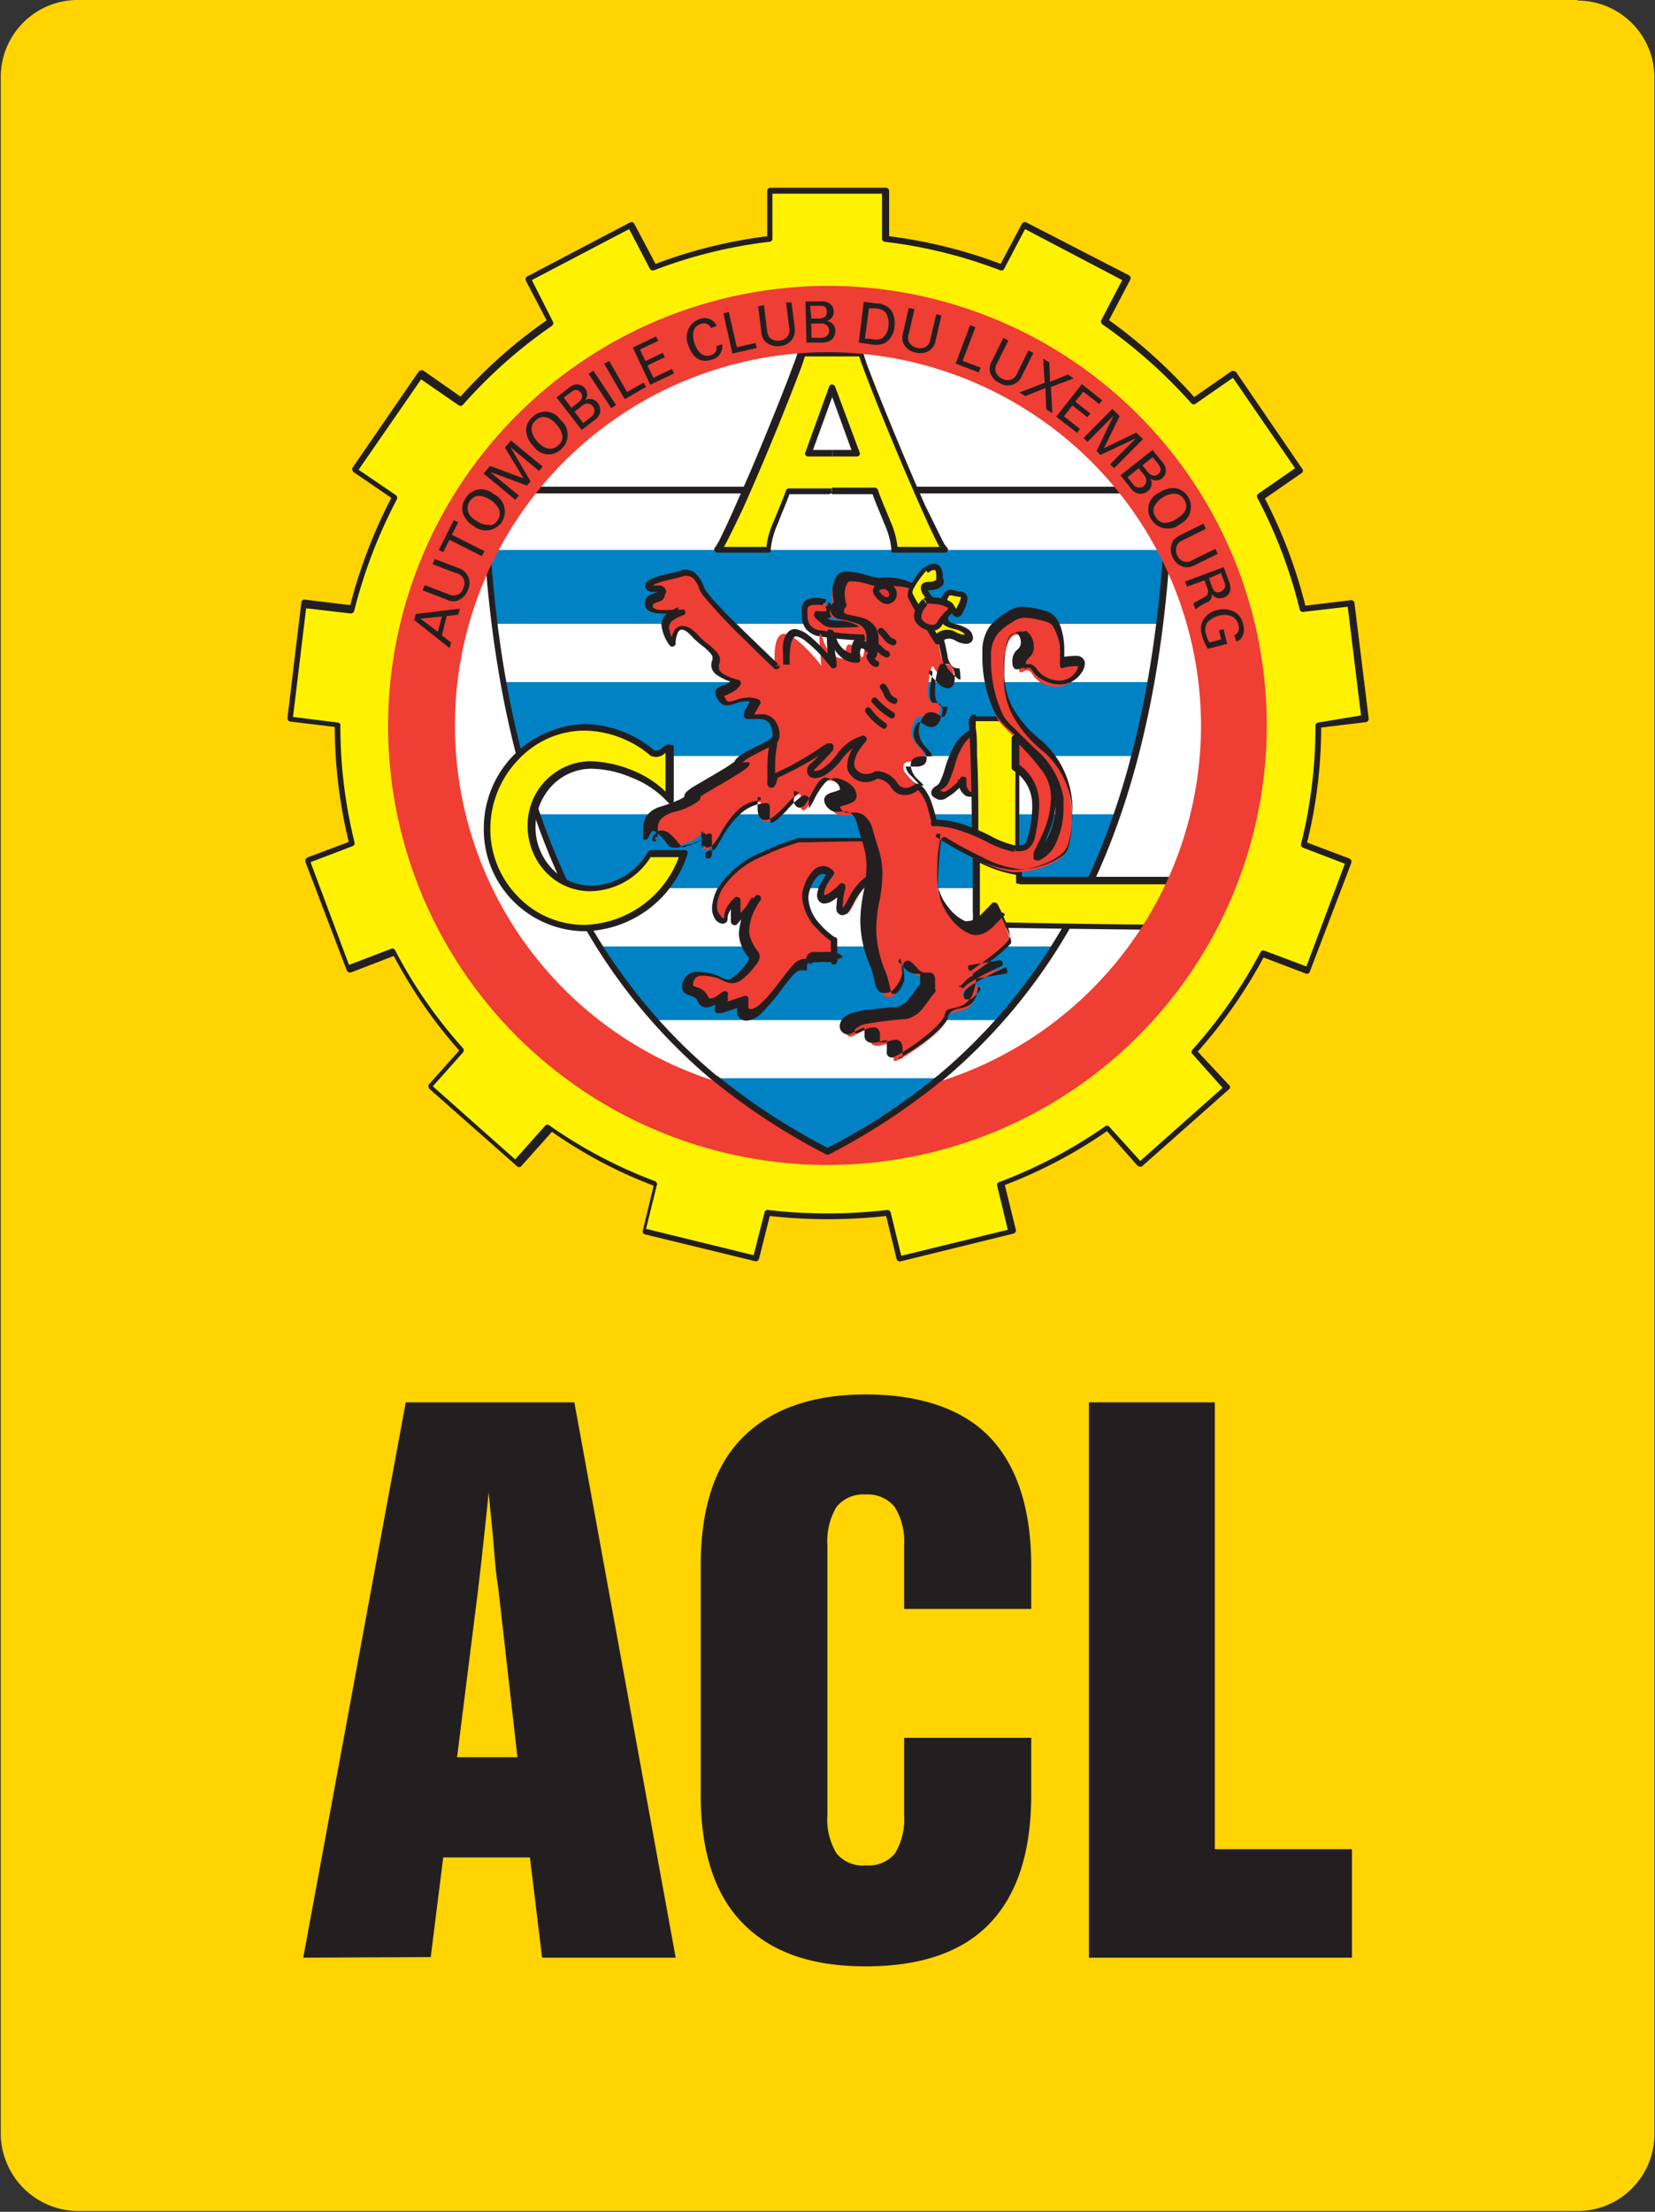 <svg id="Layer_1" data-name="Layer 1" xmlns="http://www.w3.org/2000/svg" viewBox="0 0 86.07 114.98"><rect x="0" y="0" width="86.07" height="114.98" fill="#333333" stroke="none"/><defs><style>.cls-1{fill:#ffd400;}.cls-2{fill:#231f20;}.cls-3{fill:#fff;}.cls-4{fill:#0082c4;}.cls-5{fill:#ef3e33;}.cls-6{fill:#fff203;}.cls-7{fill:#fff200;}.cls-8{fill:#ee2d31;}</style></defs><title>logo_acl_quadri</title><path class="cls-1" d="M336.48,363.44h-78a4,4,0,0,0-4,4V474.38a4.05,4.05,0,0,0,4,4h78a4,4,0,0,0,4-4V367.47a4,4,0,0,0-4-4" transform="translate(-254.44 -363.44)"/><path class="cls-2" d="M278.21,454.79h3.14l-1-8.81c-.1-.59-.16-1.21-.21-1.91s-.16-1.68-.29-3.05c-.07.79-.16,1.6-.25,2.43s-.18,1.68-.29,2.58Zm-8,10.42,5.33-28.87h8.77l5.27,28.87h-6.95L282,460h-4.51l-.65,5.18Z" transform="translate(-254.44 -363.44)"/><path class="cls-2" d="M308.07,456.71c0,3-.72,5.21-2.15,6.71s-3.59,2.24-6.46,2.24-4.95-.76-6.41-2.26-2.17-3.73-2.17-6.69V444.86c0-3,.71-5.21,2.17-6.68s3.59-2.25,6.41-2.25,5.05.75,6.46,2.23,2.15,3.71,2.15,6.7v2.22h-6.61v-3.3a3.41,3.41,0,0,0-.49-2,1.81,1.81,0,0,0-1.53-.65,1.78,1.78,0,0,0-1.5.65,3.49,3.49,0,0,0-.47,2v14a3.41,3.41,0,0,0,.47,2,1.75,1.75,0,0,0,1.52.63,1.77,1.77,0,0,0,1.53-.63,3.48,3.48,0,0,0,.47-2v-4h6.61Z" transform="translate(-254.44 -363.44)"/><polygon class="cls-2" points="56.63 101.77 56.63 72.9 63.18 72.9 63.18 96.13 70.31 96.13 70.31 101.77 56.63 101.77"/><path class="cls-3" d="M297.48,422.73a21.62,21.62,0,1,0-21.63-21.59,21.66,21.66,0,0,0,21.63,21.59" transform="translate(-254.44 -363.44)"/><path class="cls-3" d="M297.48,420.47a19.36,19.36,0,1,0-19.38-19.33,19.4,19.4,0,0,0,19.38,19.33" transform="translate(-254.44 -363.44)"/><path class="cls-4" d="M314.31,398.9c-.23,1.36-.51,2.63-.84,3.84h-32c-.31-1.21-.6-2.48-.85-3.84h33.69l.82-6.87c-.08,1.34-.2,2.61-.35,3.84H280.17c-.16-1.23-.26-2.5-.36-3.84h35.32Zm-1.74,6.87c-.48,1.35-1,2.63-1.58,3.84H283.94a39.4,39.4,0,0,1-1.55-3.84Zm-3.24,6.87a28.12,28.12,0,0,1-2.87,3.83h-18a27.21,27.21,0,0,1-2.85-3.83Zm-6,6.85H291.63a33.58,33.58,0,0,0,5.85,3.81,32.61,32.61,0,0,0,5.82-3.81" transform="translate(-254.44 -363.44)"/><path class="cls-5" d="M307.28,403.35l0-1.51c-.43-.34-.55-.23-1-.41a1.73,1.73,0,0,0-2.07.88c-.47.75-.53,1.88-1,2.13s-.08.37.1.43.92-.55,1.05-.8,0,.49.41.72.69-.35.94-.47,0-1.64.51-1.52a2.8,2.8,0,0,1,1,.55" transform="translate(-254.44 -363.44)"/><path class="cls-2" d="M307.28,403.35h.17l0-1.52a.17.17,0,0,0-.07-.14,1.73,1.73,0,0,0-.55-.29,2.51,2.51,0,0,1-.49-.14,1.51,1.51,0,0,0-.58-.12,2.1,2.1,0,0,0-1.7,1.07h0a6,6,0,0,0-.51,1.29,3.57,3.57,0,0,1-.2.52.52.52,0,0,1-.19.26.69.69,0,0,0-.2.15.33.33,0,0,0-.09.21.27.27,0,0,0,.07.19.94.94,0,0,0,.35.19l.05-.16-.05.16h.09a.57.57,0,0,0,.31-.12,2.8,2.8,0,0,0,.5-.37,1.75,1.75,0,0,0,.35-.4h0l-.1-.07.07.09,0,0-.1-.07.07.09-.09-.12v.15a.13.13,0,0,0,.09,0l-.09-.12v0l-.13.09a.19.19,0,0,0,.13.06V404l-.13.09.09-.06-.1,0v0l.09-.06-.1,0h0a2.55,2.55,0,0,0,.08.37.82.82,0,0,0,.35.47h0a.53.53,0,0,0,.25.05.81.81,0,0,0,.53-.26,3.25,3.25,0,0,1,.32-.27l-.08-.14.07.15a.34.34,0,0,0,.16-.2,1.3,1.3,0,0,0,.07-.41,6.62,6.62,0,0,1,.06-.68.44.44,0,0,1,.07-.19l0,0h0a2.8,2.8,0,0,1,.92.53.17.17,0,0,0,.17,0,.18.18,0,0,0,.1-.14h-.17l.1-.13a2.83,2.83,0,0,0-1.06-.58l0,.16,0-.16-.1,0a.36.36,0,0,0-.26.12.84.84,0,0,0-.17.41,5.92,5.92,0,0,0-.05.71c0,.11,0,.2,0,.26l0,.06h0l.05,0,0,0,0,0,.05,0,0,0h0a2.57,2.57,0,0,0-.39.32.6.6,0,0,1-.31.18l-.1,0-.07.16.08-.15a.54.54,0,0,1-.21-.35c0-.07,0-.15,0-.2l0-.1,0-.06a.18.18,0,0,0-.14-.08.16.16,0,0,0-.11,0,.39.39,0,0,0-.09.11.86.86,0,0,1-.14.18,3.62,3.62,0,0,1-.42.36,1.35,1.35,0,0,1-.21.13l-.07,0h0v0h0v.08l0-.07h0v.08l0-.07h0l-.16-.07,0,0,0,0h0l0,0h0l-.07,0h.07v0l-.07,0h0l.05,0v0h-.05l.05,0h0s0-.05.12-.1a.84.84,0,0,0,.34-.4,6.88,6.88,0,0,0,.31-.88,3.5,3.5,0,0,1,.38-.91,1.73,1.73,0,0,1,1.41-.9,1.2,1.2,0,0,1,.45.09h0a4.35,4.35,0,0,0,.53.16,1.16,1.16,0,0,1,.44.23l.1-.13h-.17l0,1.51h.17l.1-.13Z" transform="translate(-254.44 -363.44)"/><path class="cls-5" d="M300.41,407.15s-4.1,0-4.41.06-3.38,1-4.1,2.54.33,1.82.21,1.48.49-1,.49-1l0,1.09,1.06-1.21a2.9,2.9,0,0,0-.58,2.15c.3,1,.89.7,0,1.66s-1,.33-1.74.21-1.11-.13-1.25.43.53.22.8.82,1-.31,1-.19-.22.72,0,.66l1-.33c0,.22-.06.53.1.66.76.61,2.27-2.24,2.81-2.46s.49.16.53.08-.1-.41.19-.49c0,0,1.32-.13,1.41.18s0-1.07,0-1.07-2-1.29-1.39-2.74,1.23-.7,1.23-.7-.76.94-.47,1.29,1.08-.57,1.08-.57-.35,1.25.06,1.25.66-2.15,2.52-1.91-.63-1.94-.63-1.94" transform="translate(-254.44 -363.44)"/><path class="cls-2" d="M300.41,407.15V407h-3.15c-.32,0-.62,0-.84,0h-.28l-.18,0h0a15,15,0,0,0-1.9.74,4.94,4.94,0,0,0-2.31,1.9h0a2.42,2.42,0,0,0-.28,1,1,1,0,0,0,.18.6.52.52,0,0,0,.37.22.26.26,0,0,0,.18-.07.22.22,0,0,0,.08-.18v-.11h0v0a1,1,0,0,1,.22-.45l.17-.19.06-.06h0l-.11-.13h-.17l0,1.09a.19.19,0,0,0,.11.15.19.19,0,0,0,.19,0l1.06-1.21-.13-.11-.13-.1a3.56,3.56,0,0,0-.68,1.83,1.56,1.56,0,0,0,.06.47,2.25,2.25,0,0,0,.33.68.92.92,0,0,1,.12.16l0,.07a.5.5,0,0,1-.08.17,3.25,3.25,0,0,1-.34.42,2.45,2.45,0,0,1-.43.38.47.47,0,0,1-.26.09.87.87,0,0,1-.34-.12,2.13,2.13,0,0,0-.56-.2l0,.17,0-.17a3.88,3.88,0,0,0-.63-.08.86.86,0,0,0-.52.15.88.88,0,0,0-.3.48h0a.92.92,0,0,0,0,.16.36.36,0,0,0,.16.33,2,2,0,0,0,.38.16.48.48,0,0,1,.28.28h0a.5.5,0,0,0,.18.22.47.47,0,0,0,.25.07,1.07,1.07,0,0,0,.57-.22l.18-.14,0,0h0l0-.1v.11h0l0-.1v-.05l-.13.1a.17.17,0,0,0,.13.06v-.16l-.13.1.12-.1h-.15l0,.1.12-.1h-.15s0,.12-.06.22a1.32,1.32,0,0,0-.05.33.32.32,0,0,0,0,.16l.08.08.12,0H292l1-.33-.05-.16-.17,0v.07c0,.07,0,.16,0,.25a1,1,0,0,0,0,.23.51.51,0,0,0,.15.22l.1-.13-.1.13a.54.54,0,0,0,.34.12,1.27,1.27,0,0,0,.79-.41,11.18,11.18,0,0,0,1.1-1.31c.17-.22.33-.42.46-.57a1.16,1.16,0,0,1,.29-.27h0a.48.48,0,0,1,.21-.06c.05,0,0,0,.05,0l0,0,0,0,0,0a.23.23,0,0,0,.11,0,.22.22,0,0,0,.13,0l0-.05v-.11c0-.07,0-.12,0-.18l0-.08s0,0,.05,0l0-.16v.16h.55a2.82,2.82,0,0,1,.52,0,.37.37,0,0,1,.15,0h0l0,0,0,0h0l0,0,0,0,0,.06,0,0a.18.18,0,0,0,.13.06.17.17,0,0,0,.12-.05l.05-.08a.39.39,0,0,0,0-.15v-.18c0-.34,0-.82,0-.82a.16.16,0,0,0-.08-.14l-.05,0a4,4,0,0,1-.8-.72,2.13,2.13,0,0,1-.57-1.3,1.36,1.36,0,0,1,.09-.48,1.9,1.9,0,0,1,.39-.66.43.43,0,0,1,.27-.13.38.38,0,0,1,.21.07l.07.05v0h0l0,0,0,0h0l0,0,0,0,.13-.11-.14-.11s-.13.18-.27.41a1.63,1.63,0,0,0-.3.79.52.52,0,0,0,.1.31l.14-.11-.14.1a.32.32,0,0,0,.28.14.74.74,0,0,0,.38-.12,3.16,3.16,0,0,0,.68-.58l-.12-.11-.16-.05a4.31,4.31,0,0,0-.14.91.93.93,0,0,0,0,.34.35.35,0,0,0,.12.15.23.23,0,0,0,.19.06.34.34,0,0,0,.27-.13,2.34,2.34,0,0,0,.29-.48,3.67,3.67,0,0,1,.6-.87,1.45,1.45,0,0,1,1.08-.44l.26,0,.28,0a.81.81,0,0,0,.43-.1.42.42,0,0,0,.17-.33,1.2,1.2,0,0,0-.24-.59,8.14,8.14,0,0,0-1.14-1.24l-.11,0v.17l-.11.12.2.19a7,7,0,0,1,.68.72,3.68,3.68,0,0,1,.28.39.67.67,0,0,1,.1.28l0,0a.48.48,0,0,1-.24,0,1,1,0,0,1-.23,0l-.31,0a1.82,1.82,0,0,0-1.07.34,3,3,0,0,0-.86,1.07l-.23.42s-.06.08-.08.09h0v0h0v0h0v0h0a.48.48,0,0,1,0-.23,2.41,2.41,0,0,1,.07-.53,1.65,1.65,0,0,1,.05-.21.45.45,0,0,0,0-.08.16.16,0,0,0-.07-.19.2.2,0,0,0-.21,0l-.09.1a3.34,3.34,0,0,1-.38.32.81.81,0,0,1-.35.18h0a.14.14,0,0,1,0-.09,1.53,1.53,0,0,1,.24-.62c.06-.1.13-.19.18-.26l.06-.08,0,0a.15.15,0,0,0,0-.21.76.76,0,0,0-.54-.26.72.72,0,0,0-.5.23,2.1,2.1,0,0,0-.47.78,1.63,1.63,0,0,0-.11.6,2.52,2.52,0,0,0,.79,1.67,4.15,4.15,0,0,0,.78.67l.09-.14h-.17s0,.49,0,.81a1.15,1.15,0,0,1,0,.2v0H298l-.08,0v0H298l-.08,0,.13.07-.1-.11,0,0,.13.07-.1-.11.11.12v-.17a.14.14,0,0,0-.11,0l.11.12v0l.12-.1a.14.14,0,0,0-.12-.06v.16l.12-.1-.1.08.13-.05,0,0-.1.08.13-.05h0a.37.37,0,0,0-.19-.2,1.18,1.18,0,0,0-.39-.1,3.17,3.17,0,0,0-.44,0c-.31,0-.57,0-.58,0h0a.42.42,0,0,0-.31.45v.18h0l.16,0-.15-.08.12.06-.09-.09,0,0,.12.06-.09-.09.11.11v-.16a.13.13,0,0,0-.11.05l.11.11v0l.1-.12a.16.16,0,0,0-.1,0v.16l.1-.12-.08.09.12-.06,0,0-.08.09.12-.06s0-.07-.1-.12a.36.36,0,0,0-.28-.11,1,1,0,0,0-.35.08l.07.16-.07-.16a1,1,0,0,0-.27.2c-.3.32-.71.91-1.14,1.43a5.62,5.62,0,0,1-.61.65.94.94,0,0,1-.48.26.18.18,0,0,1-.13-.06h0l0,0v-.49a.14.14,0,0,0-.08-.13.18.18,0,0,0-.14,0l-1,.33,0,.16,0-.16,0,.07v-.08h0l0,.07v.05l.07-.1-.07,0v.13l.07-.1-.06.08.1,0,0-.05-.06.08.1,0v0a2.2,2.2,0,0,1,0-.27.83.83,0,0,0,0-.15.44.44,0,0,0,0-.13.16.16,0,0,0,0-.11.19.19,0,0,0-.13-.07l-.09,0-.15.1a2.1,2.1,0,0,1-.27.19.48.48,0,0,1-.25.08h-.07l-.07-.09-.14.08.15-.07a.87.87,0,0,0-.6-.5l-.18-.07s0,0,0-.06v-.09l-.16,0,.16,0a.51.51,0,0,1,.17-.3.54.54,0,0,1,.32-.08,3.4,3.4,0,0,1,.56.07h0a1.75,1.75,0,0,1,.47.17,1.09,1.09,0,0,0,.49.15.88.88,0,0,0,.44-.13,3,3,0,0,0,.5-.44,5.68,5.68,0,0,0,.37-.46.68.68,0,0,0,.14-.36.49.49,0,0,0-.08-.24,2.43,2.43,0,0,1-.42-.77l-.15.05.16,0a1.31,1.31,0,0,1-.06-.38,2.7,2.7,0,0,1,.31-1.12c.08-.16.16-.28.21-.37l.08-.11,0,0a.17.17,0,0,0-.26-.21l-.79.89,0-.66a.15.15,0,0,0-.11-.15.17.17,0,0,0-.18,0s-.13.13-.27.3a1.21,1.21,0,0,0-.29.66.55.55,0,0,0,0,.17l.16-.06-.16,0H292l-.06-.07,0,.07H292l-.06-.07,0,.05v-.07l0,0,0,.05v-.07h0s-.21-.13-.21-.48a2.08,2.08,0,0,1,.25-.89,4.53,4.53,0,0,1,2.15-1.74,13,13,0,0,1,1.84-.71h.11c.5,0,2.06-.05,3.14-.05h1.11v-.17l-.11.12Z" transform="translate(-254.44 -363.44)"/><path class="cls-5" d="M297.36,394.77s-1-.29-1.05.26-.06,1.21.8,1.33a7.11,7.11,0,0,0,2.71.1,1.28,1.28,0,0,0,.34-.74s-2.42.31-2.8,0-.41-.41-.41-.41.41.13.53-.06-.12-.44-.12-.44" transform="translate(-254.44 -363.44)"/><path class="cls-2" d="M297.36,394.77l.05-.17a2.45,2.45,0,0,0-.56-.08,1,1,0,0,0-.43.09.55.55,0,0,0-.28.39l.17,0-.17,0a3.13,3.13,0,0,0,0,.43,1.13,1.13,0,0,0,.21.7,1.17,1.17,0,0,0,.78.4,17.2,17.2,0,0,0,2.1.2,2.68,2.68,0,0,0,.42,0,.68.68,0,0,0,.31-.11,1.14,1.14,0,0,0,.34-.54,2.09,2.09,0,0,0,.07-.32.13.13,0,0,0-.05-.13.14.14,0,0,0-.14-.05l-.59.06c-.34,0-.79.06-1.19.06a5,5,0,0,1-.59,0,.63.63,0,0,1-.3-.09h0a2.48,2.48,0,0,1-.33-.32l0,0h0l-.11.06h.12s0-.06,0-.06l-.11.06h0l-.05.16a.83.83,0,0,0,.32.05.49.49,0,0,0,.2,0,.39.39,0,0,0,.2-.14v0a.41.41,0,0,0,.05-.18.71.71,0,0,0-.2-.45l-.07-.06-.05.17-.13.1h0a.36.36,0,0,1,.06.1.31.31,0,0,1,0,.13v0l.15.08-.14-.09h0l-.09,0-.16,0H297a.21.21,0,0,0-.15,0,.17.17,0,0,0-.07.13.19.19,0,0,0,0,.1c0,.08.12.17.44.44l.11-.13-.12.13a.89.89,0,0,0,.47.17,4.45,4.45,0,0,0,.65,0,17.16,17.16,0,0,0,1.83-.13l0-.17-.16,0v0a1.67,1.67,0,0,1-.08.29.62.62,0,0,1-.21.32h0a.71.71,0,0,1-.15.05l-.37,0a15.63,15.63,0,0,1-2.06-.21.73.73,0,0,1-.55-.27.75.75,0,0,1-.14-.49,1.61,1.61,0,0,1,0-.37h0a.15.15,0,0,1,.1-.14.44.44,0,0,1,.27-.05,1.42,1.42,0,0,1,.31,0l.11,0h0l.05-.15-.13.1Z" transform="translate(-254.44 -363.44)"/><path class="cls-2" d="M299,401a2.53,2.53,0,0,1,.37.42,2.57,2.57,0,0,0,.58.52.17.17,0,0,0,.23,0,.17.17,0,0,0-.05-.24,1.74,1.74,0,0,1-.5-.45c-.13-.14-.23-.29-.39-.45a.17.17,0,0,0-.24.25" transform="translate(-254.44 -363.44)"/><path class="cls-6" d="M305.19,407l2.09,1c0-2.24,0-6.79.08-7.16H305a53.08,53.08,0,0,1,.23,6.13" transform="translate(-254.44 -363.44)"/><path class="cls-2" d="M305.19,407l-.08.15,2.1,1a.18.18,0,0,0,.16,0,.18.18,0,0,0,.08-.15c0-.6,0-1.37,0-2.18,0-1.1,0-2.27,0-3.2,0-.47,0-.87,0-1.18,0-.15,0-.28,0-.38a.63.63,0,0,1,0-.17c0-.05,0-.11,0-.14a.17.17,0,0,0-.13-.07H305a.18.18,0,0,0-.12.05.21.21,0,0,0,0,.12.17.17,0,0,0,0,.12.18.18,0,0,0,.12.05v-.16l-.1.12a.15.15,0,0,0,.1,0v-.16l-.1.12.08-.09-.12,0,0,.05.08-.09-.12,0h0a.63.63,0,0,1,0,.22c.09.84.15,3.47.17,5.82a.16.16,0,0,0,.09.15l.08-.15h.16c0-1.44,0-3-.07-4.15,0-.58,0-1.08-.07-1.44a3.75,3.75,0,0,0,0-.42.5.5,0,0,0,0-.13l0-.07,0-.05a.16.16,0,0,0-.11,0,.18.18,0,0,0-.12.05.21.21,0,0,0,0,.12.17.17,0,0,0,0,.12.18.18,0,0,0,.12.05h2.4v-.17l-.16,0a1.17,1.17,0,0,0,0,.23c-.05.7-.07,2.86-.07,4.78,0,.81,0,1.59,0,2.19h.17l.07-.15-2.09-1-.07.15h0Z" transform="translate(-254.44 -363.44)"/><path class="cls-7" d="M297.48,380.06a21,21,0,1,0,21,21.08,21.11,21.11,0,0,0-21-21.08m-3.73,48.82-5.87-1.44.6-2.44a24.87,24.87,0,0,1-5.52-2.91L281.28,424l-4.53-4,1.68-1.89a24.7,24.7,0,0,1-3.54-5.12l-2.36.9-2.15-5.66,2.33-.88a25.37,25.37,0,0,1-.73-6.19l-2.48-.31.71-6,2.48.29a26,26,0,0,1,2.24-5.84l-2.07-1.42,3.44-5,2.07,1.44a26.74,26.74,0,0,1,4.67-4.15l-1.16-2.23,5.35-2.81,1.17,2.22a24.76,24.76,0,0,1,6.07-1.5v-2.5h6v2.5a25.21,25.21,0,0,1,6.07,1.5l1.17-2.22,5.35,2.81-1.17,2.23a26.38,26.38,0,0,1,4.67,4.15l2.08-1.44,3.42,5L320,389.27a24.94,24.94,0,0,1,2.21,5.84l2.49-.29.73,6-2.48.31a25.39,25.39,0,0,1-.75,6.19l2.33.88-2.15,5.66-2.34-.88a25.2,25.2,0,0,1-3.56,5.1l1.67,1.89-4.53,4L312,422.09a24.94,24.94,0,0,1-5.53,2.91l.59,2.44-5.86,1.44-.6-2.42a26,26,0,0,1-6.23,0Z" transform="translate(-254.44 -363.44)"/><path class="cls-2" d="M297.48,380.06v-.17a21.22,21.22,0,1,0,21.22,21.25,21.28,21.28,0,0,0-21.22-21.25v.34a20.95,20.95,0,1,1-14.77,6.13,20.79,20.79,0,0,1,14.77-6.13Zm-3.73,48.82,0-.16-5.71-1.4.56-2.28a.17.17,0,0,0-.1-.2,24.51,24.51,0,0,1-5.48-2.89.16.16,0,0,0-.22,0l-1.57,1.76-4.28-3.8,1.57-1.76a.18.18,0,0,0,0-.22,24.46,24.46,0,0,1-3.53-5.09.16.16,0,0,0-.2-.08l-2.2.84-2-5.34,2.18-.83a.16.16,0,0,0,.11-.19,25.36,25.36,0,0,1-.74-5.94v-.21A.16.16,0,0,0,272,401l-2.32-.29.68-5.65,2.31.27a.18.18,0,0,0,.19-.13,25.86,25.86,0,0,1,2.22-5.8.18.18,0,0,0-.05-.22l-1.94-1.32,3.25-4.7,1.94,1.34a.17.17,0,0,0,.22,0,25.68,25.68,0,0,1,4.64-4.12.17.17,0,0,0,.06-.21L282.1,378l5.06-2.65,1.08,2.07a.19.19,0,0,0,.22.07,24.56,24.56,0,0,1,6-1.48.16.16,0,0,0,.15-.17v-2.33h5.7v2.33a.16.16,0,0,0,.14.17,24.75,24.75,0,0,1,6,1.48.17.17,0,0,0,.21-.07l1.09-2.07,5.05,2.65-1.09,2.09a.17.17,0,0,0,.06.21,26.33,26.33,0,0,1,4.64,4.12.17.17,0,0,0,.22,0l1.93-1.34,3.23,4.7-1.9,1.32a.16.16,0,0,0-.06.22,25.23,25.23,0,0,1,2.2,5.8.17.17,0,0,0,.18.13l2.32-.27.69,5.65L323,401a.17.17,0,0,0-.15.17,25.07,25.07,0,0,1-.75,6.15.16.16,0,0,0,.11.19l2.17.83-2,5.34-2.18-.82a.17.17,0,0,0-.21.08,25.31,25.31,0,0,1-3.54,5.07.16.16,0,0,0,0,.22l1.57,1.76-4.28,3.8L312.12,422a.16.16,0,0,0-.22,0,24.88,24.88,0,0,1-5.5,2.89.16.16,0,0,0-.1.2l.55,2.28-5.54,1.35-.55-2.25a.17.17,0,0,0-.19-.13,26.55,26.55,0,0,1-3.09.18,26.85,26.85,0,0,1-3.1-.18.16.16,0,0,0-.18.13l-.62,2.42.17,0,0-.16,0,.16.16,0,.61-2.42-.16,0,0,.17a27.48,27.48,0,0,0,6.28,0l0-.17-.16,0,.59,2.42a.17.17,0,0,0,.21.12l5.86-1.44a.17.17,0,0,0,.13-.2l-.6-2.44-.16,0,.06.16a24.72,24.72,0,0,0,5.57-2.94l-.1-.13-.13.11,1.67,1.89a.17.17,0,0,0,.11.06.21.21,0,0,0,.13,0l4.52-4a.16.16,0,0,0,.07-.12.16.16,0,0,0-.05-.11L316.63,418l-.12.11.12.11a25.82,25.82,0,0,0,3.59-5.13l-.15-.08-.06.15,2.34.89a.16.16,0,0,0,.21-.1l2.16-5.66v-.13l-.1-.09-2.33-.88-.06.16.16,0a25.24,25.24,0,0,0,.76-6.23H323l0,.16,2.48-.3a.18.18,0,0,0,.14-.19l-.74-6a.17.17,0,0,0-.19-.15l-2.48.3,0,.16.16,0a25.43,25.43,0,0,0-2.22-5.88l-.15.08.1.14,2.05-1.42a.16.16,0,0,0,0-.23l-3.42-5a.17.17,0,0,0-.12-.06.18.18,0,0,0-.12,0l-2.07,1.44.09.14.13-.12A27,27,0,0,0,312,380l-.1.13.15.08,1.17-2.23a.18.18,0,0,0-.07-.23L307.81,375a.17.17,0,0,0-.23.08l-1.17,2.21.15.08.06-.16a25.43,25.43,0,0,0-6.11-1.51l0,.17h.17v-2.5a.17.17,0,0,0-.17-.17h-6a.17.17,0,0,0-.12.05.18.18,0,0,0-.05.12v2.5h.17l0-.17a25.08,25.08,0,0,0-6.11,1.51l.06.16.14-.08-1.17-2.21a.16.16,0,0,0-.22-.08l-5.35,2.81a.17.17,0,0,0-.07.23l1.17,2.23.14-.08L283,380a25.63,25.63,0,0,0-4.71,4.17l.13.11.09-.14-2.06-1.44a.19.19,0,0,0-.13,0,.17.17,0,0,0-.11.06l-3.44,5a.13.13,0,0,0,0,.12.18.18,0,0,0,.07.11l2.08,1.42.09-.14-.15-.08a26.39,26.39,0,0,0-2.25,5.88l.16,0,0-.16-2.48-.3a.16.16,0,0,0-.18.15l-.72,6a.18.18,0,0,0,.14.19l2.49.3,0-.16h-.17a1.48,1.48,0,0,0,0,.21,25.45,25.45,0,0,0,.75,6l.16,0,0-.16-2.35.88-.09.09v.13l2.16,5.66.09.09h.13l2.36-.91-.06-.15-.15.07a24.83,24.83,0,0,0,3.57,5.16l.12-.11-.12-.11-1.69,1.89a.15.15,0,0,0,0,.11.16.16,0,0,0,.06.12l4.53,4a.15.15,0,0,0,.23,0l1.69-1.89-.13-.11-.09.13a24.17,24.17,0,0,0,5.55,2.94l.06-.16-.17,0-.59,2.44a.16.16,0,0,0,.12.2L293.7,429a.17.17,0,0,0,.21-.12Z" transform="translate(-254.44 -363.44)"/><path class="cls-2" d="M297.56,423.45a29.39,29.39,0,0,0,12.66-12c3.1-5.54,4.95-12.83,5.22-22.54a.21.21,0,0,0-.05-.12.17.17,0,0,0-.12-.05H279.66a.18.18,0,0,0-.12.05.21.21,0,0,0-.05.12c.28,9.71,2.14,17,5.24,22.54a29.41,29.41,0,0,0,12.67,12,.18.18,0,0,0,.23-.07.17.17,0,0,0-.07-.23A29,29,0,0,1,285,411.29c-3.07-5.47-4.93-12.71-5.2-22.37h-.17v.17h35.61v-.17h-.16c-.27,9.66-2.12,16.9-5.18,22.37a29,29,0,0,1-12.53,11.86.17.17,0,0,0-.07.23.18.18,0,0,0,.23.07" transform="translate(-254.44 -363.44)"/><path class="cls-6" d="M289.21,402.29V405a6,6,0,0,0-4.11-1.83,3.22,3.22,0,0,0,0,6.43,3.61,3.61,0,0,0,3.09-1.85l1.77,0a5.57,5.57,0,0,1-5.21,3.85,5.12,5.12,0,0,1-5.05-5.16,5.24,5.24,0,0,1,5.05-5.27,5.56,5.56,0,0,1,3.56,1.35c.5.19.58-.24.9-.28" transform="translate(-254.44 -363.44)"/><path class="cls-2" d="M289.21,402.29h-.16V405h.16l.13-.11a5.32,5.32,0,0,0-2-1.4,6.22,6.22,0,0,0-2.21-.48,3.32,3.32,0,0,0-3.25,3.37,3.47,3.47,0,0,0,.94,2.39,3.18,3.18,0,0,0,2.31,1,3.77,3.77,0,0,0,3.24-1.93l-.15-.08V408l1.77,0v-.17l-.17-.05a5.4,5.4,0,0,1-5,3.74,4.77,4.77,0,0,1-3.44-1.47,5,5,0,0,1-1.44-3.53,5.19,5.19,0,0,1,1.44-3.57,4.73,4.73,0,0,1,3.44-1.53,5.42,5.42,0,0,1,3.46,1.31l0,0a.79.79,0,0,0,.29.06.7.7,0,0,0,.45-.19.53.53,0,0,1,.25-.15l0-.16h0v-.17a.75.75,0,0,0-.41.21.39.39,0,0,1-.25.12l-.17,0-.06.15.11-.13a5.74,5.74,0,0,0-3.67-1.39,5.42,5.42,0,0,0-5.22,5.44,5.29,5.29,0,0,0,5.22,5.33,5.74,5.74,0,0,0,5.37-4,.2.2,0,0,0,0-.15.17.17,0,0,0-.13-.07l-1.77,0a.19.19,0,0,0-.15.09,3.46,3.46,0,0,1-2.94,1.76,2.81,2.81,0,0,1-2.06-.89,3.14,3.14,0,0,1,0-4.3,2.86,2.86,0,0,1,2.06-.89,5.58,5.58,0,0,1,2.08.46,5,5,0,0,1,1.91,1.3.15.15,0,0,0,.19.05.17.17,0,0,0,.1-.16v-2.74a.15.15,0,0,0-.05-.13.17.17,0,0,0-.13,0Z" transform="translate(-254.44 -363.44)"/><path class="cls-6" d="M297.73,387H299l-1.26-3.4-1.24,3.4Zm-.05,2h-2.21a12.82,12.82,0,0,0-1,3.08H291.8c.45-.37,4.18-9.41,4.37-10.28h3.05c.18.87,3.94,9.93,4.37,10.28h-2.65a13.77,13.77,0,0,0-1-3.08Z" transform="translate(-254.44 -363.44)"/><path class="cls-2" d="M297.73,387v.17H299a.17.17,0,0,0,.14-.07.18.18,0,0,0,0-.16l-1.27-3.4a.16.16,0,0,0-.15-.11.15.15,0,0,0-.16.11l-1.23,3.4a.15.15,0,0,0,0,.16.17.17,0,0,0,.13.07h1.26v-.34h-1l1-2.75,1,2.75h-1Zm-.05,2v-.17h-2.21a.17.17,0,0,0-.16.12c-.17.49-.42,1.06-.64,1.61a4.35,4.35,0,0,0-.39,1.48v0h.17v-.17H291.8V392l.1.13a.69.69,0,0,0,.16-.21c.21-.35.56-1.09,1-2,.64-1.42,1.43-3.29,2.07-4.88.32-.8.61-1.53.82-2.09a11.88,11.88,0,0,0,.4-1.15l-.16,0v.17h3.05v-.17l-.16,0a5.81,5.81,0,0,0,.23.7c.42,1.16,1.36,3.48,2.25,5.56.43,1,.87,2,1.21,2.74.17.37.32.68.44.91l.15.28a.94.94,0,0,0,.14.18l.11-.13v-.17h-2.65V392h.17v0a4.59,4.59,0,0,0-.39-1.48c-.22-.55-.48-1.12-.64-1.61a.18.18,0,0,0-.16-.12h-2.24v.34h2.24v-.17l-.16.05c.17.52.43,1.09.64,1.63a4.29,4.29,0,0,1,.38,1.36v0a.14.14,0,0,0,0,.12.18.18,0,0,0,.12.05h2.65a.17.17,0,0,0,.16-.11.16.16,0,0,0-.06-.18l0,0,0,0h0l0,0,0,0-.11-.15c-.19-.33-.54-1.09-1-2-.63-1.42-1.41-3.28-2.05-4.85-.32-.79-.61-1.51-.82-2.07a9.75,9.75,0,0,1-.37-1.08.18.18,0,0,0-.17-.14h-3.05a.18.18,0,0,0-.17.14,6,6,0,0,1-.22.65c-.42,1.15-1.35,3.47-2.23,5.54-.44,1-.87,2-1.21,2.73-.17.37-.32.68-.43.9l-.15.26-.05.07v0h0a.17.17,0,0,0-.05.18.17.17,0,0,0,.16.11h2.65a.21.21,0,0,0,.12-.05.17.17,0,0,0,0-.12v0a4.29,4.29,0,0,1,.38-1.36c.2-.54.46-1.11.64-1.63l-.16-.05v.17h2.21Z" transform="translate(-254.44 -363.44)"/><path class="cls-6" d="M307.28,408.75a6.79,6.79,0,0,1-2.09-.74,18.53,18.53,0,0,1-.11,3.5q5.3.09,10.58.14v-2.43c-2.77.1-5.53-.07-8.3,0,0,0-.06.22-.08-.51" transform="translate(-254.44 -363.44)"/><path class="cls-2" d="M307.28,408.75l0-.17a6.55,6.55,0,0,1-2-.72.17.17,0,0,0-.17,0,.18.18,0,0,0-.08.15v1.07c0,.77,0,1.34,0,1.74a2.69,2.69,0,0,1,0,.46.37.37,0,0,1,0,.12v0h0l0,0h0l0,0a.17.17,0,0,0,0,.17.16.16,0,0,0,.14.08c3.53.06,7.06.1,10.58.14a.13.13,0,0,0,.12-.05.17.17,0,0,0,.05-.12v-2.43a.17.17,0,0,0-.05-.12.18.18,0,0,0-.12-.05l-2.13,0c-1.33,0-2.66,0-4,0-.72,0-1.45,0-2.18,0h-.05l-.08.06,0,0,.09.07-.08-.09v0l.09.07-.08-.09.11.12v-.16a.16.16,0,0,0-.11,0l.11.12v0l.1-.13-.1,0v.16l.1-.13-.09.12.14,0-.05-.07-.09.12.14,0-.05,0h.05l-.05,0h.05s0-.17,0-.5a.18.18,0,0,0-.14-.16l0,.17h-.17c0,.23,0,.37,0,.46a.41.41,0,0,1,0,.11l0,.06.05.05.1,0a.13.13,0,0,0,.1,0c.06,0,.05-.05.06-.06l-.11-.08.06.12s0,0,.05,0l-.11-.08.06.12-.07-.15v.16q1.08,0,2.16,0c1.33,0,2.66,0,4,0l2.14,0v-.17h-.16v2.43h.16v-.16c-3.53,0-7.06-.08-10.58-.15v.17l.15.09a.65.65,0,0,0,0-.13,5.22,5.22,0,0,0,.06-.79c0-.4,0-.92,0-1.6,0-.32,0-.68,0-1.08h-.16l-.09.14a6.75,6.75,0,0,0,2.15.76l0-.16h0Z" transform="translate(-254.44 -363.44)"/><path class="cls-5" d="M297.48,378.3a22.85,22.85,0,1,1-22.86,22.88,22.91,22.91,0,0,1,22.86-22.88m0,3.45a19.4,19.4,0,1,0,19.42,19.43,19.45,19.45,0,0,0-19.42-19.43" transform="translate(-254.44 -363.44)"/><path class="cls-5" d="M307.24,407.55c-.66-.05-1.95-.9-2.91-1.14a3.47,3.47,0,0,0-1.26-.19s-.32-1.84-1-1.9-3.34-5.13-4.77-4.05a21.17,21.17,0,0,1-2.49,1.57c-.34.34-2.05,1-2,1.26s-2.27,1.38-2.53,1.65.36,0-.35.45-1.91.28-1.87,1.43,0-.63.84.12.31.8,1.25.5.86-1,.88-.13-.31.43.19.47.94-2.37,2.78-2.45c.06.59-.18,1.82,1.22.3s.59-.16.94.1.74-1.65,1.46-1.53,1.12.78.77.94-1,.15-.59.68,1.21-.35,1.58,1a5.84,5.84,0,0,1,.31,3.71,5.75,5.75,0,0,0,.38,3.73c.31.93.19,1.19.56,1.21s.64-.49.74-.84-.19-1,.1-.86.45.68.92.6.12.45.27.74c-.37.36-.76,1.23-1.39,1.33a7.9,7.9,0,0,0-2.63.47c-.41.33-.12.74.18.57s.84-.51.93-.14-.15.59.22.65.84-.28.92,0-.08.77.1.8,2.57-1.51,2.69-2.19,1.21,0,1.52-1.27-.55.35-.7,0,2.09-1.33,2.09-1.33l-1.6.27s2-1.36,2-1.71a7.66,7.66,0,0,0-.61-1.56l-.53.54s-.56.65-1.11.43a3,3,0,0,1-1.56-2.3,19.88,19.88,0,0,1,.16-2.42c.86.55,3.06,1.85,4.1,1.71.83,0,2.3-.52,2.52-1.18s.73-3.54-1.28-5.22-2.12-2.92-2-4.59.8-1.32.86-1.32a.74.74,0,0,1,.3.78c-.08.43-.49.37-.42.94s.36-.24.71.31a1.44,1.44,0,0,0,2.3.15c.64-1-.88-.58-.88-.58s.24-2.17-.88-2.42-1.28-.28-1.85.08a2,2,0,0,0-1.17,1.89,6.67,6.67,0,0,0,.66,3.18c.39.78,3,2.35,3.15,4.18s-.53,2.85-1.14,3.1,1.92-2.61.28-4.68a10.36,10.36,0,0,0-1.41-1.54l0,1.52a2.26,2.26,0,0,1,1,2.15c-.16,2-.41,2.13-1.06,2.07" transform="translate(-254.44 -363.44)"/><path class="cls-2" d="M307.24,407.55v-.16a4.87,4.87,0,0,1-1.28-.49,9.68,9.68,0,0,0-1.6-.66,5.12,5.12,0,0,0-1.18-.19H303l0,.16.17,0a6.48,6.48,0,0,0-.25-.95,2.57,2.57,0,0,0-.32-.69,1.22,1.22,0,0,0-.23-.27.54.54,0,0,0-.31-.13h0a.74.74,0,0,1-.23-.19c-.42-.42-1.1-1.41-1.83-2.3a9.76,9.76,0,0,0-1.13-1.17,2,2,0,0,0-1.16-.53,1,1,0,0,0-.55.18,16.13,16.13,0,0,1-1.71,1.13l-.5.27a1.16,1.16,0,0,0-.27.17h0a1.9,1.9,0,0,1-.42.27l-1,.51a2.13,2.13,0,0,0-.4.26.86.86,0,0,0-.14.13.31.31,0,0,0-.08.2v.08l.16-.06-.16,0,.1,0-.09-.06v0l.1,0-.09-.06h0a.4.4,0,0,1-.13.11c-.25.19-.79.5-1.28.79l-.67.39a2.32,2.32,0,0,0-.42.3l.12.12-.12-.13-.08.1a.26.26,0,0,0-.05.14.18.18,0,0,0,.06.14l.07.06.05-.08-.06.06v0l.05-.08-.06.06.1-.1h-.14l0,.1.1-.1h0l-.09-.08a.15.15,0,0,0,0,.08h.11l-.09-.08h0s-.11.08-.29.18a8.74,8.74,0,0,1-1.17.43,1.4,1.4,0,0,0-.55.38,1.13,1.13,0,0,0-.23.72v.06c0,.15,0,.25,0,.32v.09l0,.06,0,.05.11,0a.21.21,0,0,0,.13-.06l.05-.08a1.27,1.27,0,0,1,.12-.23l.07-.08.06,0s.12,0,.25.15h0a2.77,2.77,0,0,1,.43.49l.13.14a.32.32,0,0,0,.21.08.85.85,0,0,0,.26,0l.38-.13A1.9,1.9,0,0,0,291,407l.16-.16,0,0,0-.05,0,.06h0l0-.05,0,.06-.07-.13v.14h.07l-.07-.13v0l-.11.1.11.05v-.15l-.11.1.09-.08-.12,0,0,0,.09-.08-.12,0,.06,0h-.06l.06,0h-.06a.45.45,0,0,1,0,.1c0,.07,0,.16,0,.28h0v.14a1.12,1.12,0,0,1,0,.28v0h0l.08,0-.06-.07,0,0,.08,0-.06-.07.11.12v-.16c-.08,0-.09,0-.11,0l.11.12v0l.13-.1-.13-.07v.17l.13-.1-.13.09h.16l0-.09-.13.09h0l.1.09a.13.13,0,0,0,0-.09h-.13l.1.09-.05,0,0,0h0l-.05,0,0,0h.14a.44.44,0,0,0,.31-.15,2.9,2.9,0,0,0,.4-.58,5.33,5.33,0,0,1,.79-1.12,1.92,1.92,0,0,1,1.29-.61v-.16h-.16c0,.18,0,.44,0,.67a.89.89,0,0,0,.08.32.53.53,0,0,0,.12.14.35.35,0,0,0,.19.06.74.74,0,0,0,.46-.2,4.3,4.3,0,0,0,.62-.58c.24-.26.41-.43.53-.54a1.06,1.06,0,0,1,.13-.09l0,0h0l0-.07v.07h0l0-.07v0l-.06.09.06,0v-.11l-.06.09,0-.07-.09,0,0,.05,0-.07-.09,0v0c0,.08,0,.22,0,.37a.89.89,0,0,0,0,.22.39.39,0,0,0,.14.21.28.28,0,0,0,.16.06.42.42,0,0,0,.24-.12,2.78,2.78,0,0,0,.26-.4,5.78,5.78,0,0,1,.42-.73,1,1,0,0,1,.22-.24.28.28,0,0,1,.19-.08h0a1.21,1.21,0,0,1,.58.27.48.48,0,0,1,.18.31l0,.05h0a2.35,2.35,0,0,1-.43.15.82.82,0,0,0-.25.12.34.34,0,0,0-.14.27.61.61,0,0,0,.18.39h0a.77.77,0,0,0,.32.21,1.35,1.35,0,0,0,.33,0h.22a.59.59,0,0,1,.36.09,1,1,0,0,1,.31.6c.13.46.25.8.34,1.13a3.66,3.66,0,0,1,.14,1,7.16,7.16,0,0,1-.17,1.47,8.08,8.08,0,0,0-.15,1.42,6.11,6.11,0,0,0,.55,2.4l.15-.06-.15.06c.15.45.19.73.25.93a.55.55,0,0,0,.15.28.41.41,0,0,0,.3.11v-.17l0,.17h.06a.68.68,0,0,0,.34-.11,1.75,1.75,0,0,0,.52-.85,1,1,0,0,0,0-.24c0-.23-.06-.48-.06-.58v0h0l-.08,0,.06.06,0,0-.08,0,.06.06-.09-.08v.12l.09,0-.09-.08v0l0,.08h0v-.08l0,.08h0l.1-.15-.1.14a3.7,3.7,0,0,1,.33.34.8.8,0,0,0,.59.29h.21l0,0,0,0,0,0,0,0,0,0h0v0c0,.08,0,.22,0,.37a.55.55,0,0,0,.06.27l.15-.07-.12-.12c-.21.21-.4.51-.61.77a1.19,1.19,0,0,1-.69.51l0,.17,0-.17c-.29,0-.85.07-1.39.13-.26,0-.53.08-.76.14a1.44,1.44,0,0,0-.56.24l.11.13-.11-.13a.63.63,0,0,0-.26.48.41.41,0,0,0,.12.3.4.4,0,0,0,.3.13.45.45,0,0,0,.21-.06l-.08-.15.08.15c.11-.05.24-.13.37-.18a.57.57,0,0,1,.29-.1h0v0h0a1.11,1.11,0,0,1,0,.17c0,.08,0,.15,0,.24a.34.34,0,0,0,.09.25.37.37,0,0,0,.26.12h.1a1.83,1.83,0,0,0,.43-.08,1.08,1.08,0,0,1,.28-.06h0v0l0,0h0v0l0,0,0,0,0,0h0l0,0,0,0h0a.44.44,0,0,1,0,.15c0,.11,0,.24,0,.37a.69.69,0,0,0,0,.2.29.29,0,0,0,.19.18h0a.42.42,0,0,0,.13,0,4.49,4.49,0,0,0,.6-.33,12.53,12.53,0,0,0,1.3-.95,4.37,4.37,0,0,0,.53-.52,1.18,1.18,0,0,0,.29-.5.27.27,0,0,1,.05-.12.44.44,0,0,1,.22-.11,3,3,0,0,0,.67-.2,1.25,1.25,0,0,0,.57-.83,1.81,1.81,0,0,0,.08-.43.44.44,0,0,0,0-.15l-.08-.08-.11,0a.26.26,0,0,0-.15.06,1.65,1.65,0,0,0-.33.32l-.14.13-.05,0h0l0,0v0h0l0,0v.06l.06-.09-.06,0v.11l.06-.09,0,.06.07,0,0,0,0,.06.07,0h0l-.08,0h.08v0l-.08,0h.08l0,0a1.74,1.74,0,0,1,.4-.32,11.21,11.21,0,0,1,1-.55c.32-.16.56-.26.56-.26a.17.17,0,0,0,.1-.2.18.18,0,0,0-.19-.12l-1.61.27,0,.17.1.13s.51-.34,1-.72a9,9,0,0,0,.7-.58,2,2,0,0,0,.25-.26.51.51,0,0,0,.12-.28,1.7,1.7,0,0,0-.1-.44c-.18-.5-.53-1.19-.53-1.19a.15.15,0,0,0-.13-.09.15.15,0,0,0-.14,0l-.53.54h0a1.55,1.55,0,0,1-.28.24.83.83,0,0,1-.45.17.39.39,0,0,1-.18,0h0a2.34,2.34,0,0,1-.9-.77,2.47,2.47,0,0,1-.54-1.37h0v-.17c0-.5,0-1.06.08-1.49s.08-.74.08-.74l-.17,0-.08.14a17.53,17.53,0,0,0,1.87,1.07,5.63,5.63,0,0,0,2.14.67h.19l0-.16v.16a4.25,4.25,0,0,0,1.55-.35,3.11,3.11,0,0,0,.7-.39,1.22,1.22,0,0,0,.43-.54,5.55,5.55,0,0,0,.24-1.68,4.74,4.74,0,0,0-1.57-3.73h0a5.79,5.79,0,0,1-1.6-1.87,3.81,3.81,0,0,1-.36-1.76c0-.26,0-.53,0-.82a2.07,2.07,0,0,1,.26-1c.1-.15.17-.16.24-.16h.2v-.11l-.06.1h.06v-.11l-.06.1a1,1,0,0,1,.12.15.66.66,0,0,1,.09.32v.11h0a.58.58,0,0,1-.2.31.58.58,0,0,0-.16.21.74.74,0,0,0-.08.34.53.53,0,0,0,0,.13.52.52,0,0,0,.06.23l.09.09.12,0a.63.63,0,0,0,.22-.07s.09,0,.1,0H308a.37.37,0,0,1,.1.11l.14-.09-.14.09a1.52,1.52,0,0,0,.59.52,1.78,1.78,0,0,0,.86.23,1.33,1.33,0,0,0,1.13-.6h0a.87.87,0,0,0,.18-.48.39.39,0,0,0-.07-.23.46.46,0,0,0-.26-.17,1.36,1.36,0,0,0-.29,0,2.85,2.85,0,0,0-.62.08l0,.16.17,0s0-.21,0-.51a3.76,3.76,0,0,0-.17-1.19,1.67,1.67,0,0,0-.3-.56,1,1,0,0,0-.57-.34l0,.16,0-.16a5.21,5.21,0,0,0-1.14-.2,1.41,1.41,0,0,0-.83.3h0a3.35,3.35,0,0,0-.83.67,2.15,2.15,0,0,0-.42,1.36h0v.25a6.7,6.7,0,0,0,.68,3l.15-.08-.16.07a3.67,3.67,0,0,0,.68.78c.46.43,1.06.95,1.56,1.52a3.23,3.23,0,0,1,.9,1.82c0,.15,0,.29,0,.43a4,4,0,0,1-.35,1.75,1.51,1.51,0,0,1-.7.75h0l0,.05v-.06h0l0,.05V408l.1-.09-.1-.05V408l.1-.09-.1.08h.13l0-.08-.1.08h.13a.25.25,0,0,1,0-.1c.1-.21.32-.63.52-1.14a4.68,4.68,0,0,0,.39-1.76,2.73,2.73,0,0,0-.6-1.75h0a10.21,10.21,0,0,0-1.44-1.57.15.15,0,0,0-.17,0,.18.18,0,0,0-.1.15l0,1.52a.19.19,0,0,0,.07.14,2.1,2.1,0,0,1,1,1.8c0,.06,0,.13,0,.2a5.87,5.87,0,0,1-.29,1.66.47.47,0,0,1-.16.22.52.52,0,0,1-.25,0h-.19v.16l0,.17.22,0a.83.83,0,0,0,.41-.1,1,1,0,0,0,.41-.66,9.36,9.36,0,0,0,.21-1.48,1.85,1.85,0,0,0,0-.23,2.45,2.45,0,0,0-1.1-2.07l-.1.13h.17v-1.51h-.16l-.1.13a11.54,11.54,0,0,1,1.38,1.52h0a2.37,2.37,0,0,1,.53,1.54,4.9,4.9,0,0,1-.46,1.87c-.12.26-.24.49-.32.68a2.67,2.67,0,0,0-.12.24.5.5,0,0,0,0,.21.24.24,0,0,0,0,.14.23.23,0,0,0,.16.07.24.24,0,0,0,.12,0,1.77,1.77,0,0,0,.88-.91,4.34,4.34,0,0,0,.39-1.9c0-.15,0-.3,0-.45a4.38,4.38,0,0,0-1.53-2.59c-.36-.37-.74-.7-1-1a2.85,2.85,0,0,1-.6-.68h0a6.53,6.53,0,0,1-.64-2.86c0-.07,0-.15,0-.23h0a1.82,1.82,0,0,1,.34-1.16,3.19,3.19,0,0,1,.75-.6l-.09-.14.09.15a1.09,1.09,0,0,1,.65-.25,4.59,4.59,0,0,1,1.06.19h0a.73.73,0,0,1,.39.22,2.61,2.61,0,0,1,.39,1.54,3.23,3.23,0,0,1,0,.34V398a.17.17,0,0,0,.05.15.18.18,0,0,0,.16,0h0a1.92,1.92,0,0,1,.5-.07.65.65,0,0,1,.24,0l0,0v0a.66.66,0,0,1-.13.29l.14.1-.14-.1a1,1,0,0,1-.85.45,1.48,1.48,0,0,1-.71-.19,1.18,1.18,0,0,1-.45-.39h0a.58.58,0,0,0-.2-.21.39.39,0,0,0-.23-.07.7.7,0,0,0-.25.06l-.07,0h0v0h0v.1l.05-.08-.05,0v.1l.05-.08,0,.07.07,0,0,0,0,.07.07,0,0,0h0l0,0h0V398a.28.28,0,0,1,0-.18.92.92,0,0,1,.17-.21.8.8,0,0,0,.22-.41l-.17,0,.17,0a.65.65,0,0,0,0-.19.94.94,0,0,0-.17-.54.76.76,0,0,0-.14-.16l-.06-.06a.4.4,0,0,0-.12,0v.13l0-.12h0v.13l0-.12-.08,0-.15,0a.67.67,0,0,0-.53.31,2.49,2.49,0,0,0-.3,1.2c0,.29,0,.57,0,.84a4.16,4.16,0,0,0,.4,1.91,6.25,6.25,0,0,0,1.68,2,4.35,4.35,0,0,1,1.46,3.47,5.47,5.47,0,0,1-.21,1.57.89.89,0,0,1-.32.38,3.93,3.93,0,0,1-2,.67h-.17a5.2,5.2,0,0,1-2-.64,19.87,19.87,0,0,1-1.85-1,.16.16,0,0,0-.25.12,19.66,19.66,0,0,0-.17,2.27v.18h0a2.94,2.94,0,0,0,.61,1.56,2.52,2.52,0,0,0,1.06.88l.06-.15-.07.15a.89.89,0,0,0,.31.06,1.17,1.17,0,0,0,.7-.27,3.36,3.36,0,0,0,.3-.26l-.13-.11.11.11.54-.53-.12-.12-.15.08s.15.3.3.65a4.92,4.92,0,0,1,.21.5.89.89,0,0,1,.08.33h0s0,.06-.08.12a8,8,0,0,1-1.08.91l-.54.39-.23.15a.17.17,0,0,0-.06.21.17.17,0,0,0,.18.1l1.6-.27,0-.16-.06-.16s-.54.23-1.07.51a7.81,7.81,0,0,0-.73.44,1.23,1.23,0,0,0-.27.22.43.43,0,0,0-.13.28l0,.11.15-.07-.15.06.08.11a.18.18,0,0,0,.14,0,.33.33,0,0,0,.15,0,2.67,2.67,0,0,0,.36-.32l.13-.15,0,0h0l0-.07v.08h0l0-.07v-.05l-.07.11.07,0v-.13l-.07.11.06-.1-.11,0,.05.06.06-.1-.11,0h0a2.22,2.22,0,0,1-.06.35,1,1,0,0,1-.3.53,1.34,1.34,0,0,1-.64.24,1,1,0,0,0-.35.14.52.52,0,0,0-.23.37.7.7,0,0,1-.12.22,6.37,6.37,0,0,1-1.35,1.19,8.49,8.49,0,0,1-.73.47l-.25.14-.08,0h0l0,.07v-.08h0l0,.07v-.08h0v0l0,.17,0-.16,0,.08.07-.06-.05,0,0,.08.07-.06,0,0,.05,0v0l0,0,.05,0h0v-.09c0-.1,0-.23,0-.37a.63.63,0,0,0-.06-.29l-.15.07.16-.05a.23.23,0,0,0-.13-.16.3.3,0,0,0-.17-.05,1.17,1.17,0,0,0-.37.08,1.52,1.52,0,0,1-.34.06h-.05l0,.16,0-.16-.07,0h0l0,0h0l0,0h0v0s0-.13,0-.24a1.13,1.13,0,0,0,0-.25l-.16,0,.16,0a.41.41,0,0,0-.13-.23.31.31,0,0,0-.22-.06,1.11,1.11,0,0,0-.44.12c-.14.07-.27.15-.37.19h-.06s-.08,0-.09-.09,0-.12.15-.22h0a1,1,0,0,1,.43-.18,20.82,20.82,0,0,1,2.11-.26h0a1.52,1.52,0,0,0,.9-.62c.23-.29.43-.6.59-.76a.16.16,0,0,0,0-.19.33.33,0,0,1,0-.12c0-.1,0-.24,0-.37a.42.42,0,0,0-.06-.23.31.31,0,0,0-.26-.12h-.14l0,.17,0-.17h-.08a.5.5,0,0,1-.35-.19,2.72,2.72,0,0,0-.38-.38h0a.38.38,0,0,0-.17-.06l-.12.05a.21.21,0,0,0-.09.13v.11c0,.17.05.4.05.58s0,.11,0,.15a2,2,0,0,1-.23.49.74.74,0,0,1-.17.18.3.3,0,0,1-.14.05h0c-.08,0-.09,0-.1,0a.74.74,0,0,1-.09-.27,8.22,8.22,0,0,0-.21-.8h0a5.9,5.9,0,0,1-.52-2.28,7.45,7.45,0,0,1,.14-1.36,7.65,7.65,0,0,0,.18-1.53,4.22,4.22,0,0,0-.15-1.12c-.09-.34-.22-.68-.34-1.13a1.36,1.36,0,0,0-.44-.77.83.83,0,0,0-.56-.17h-.22a.73.73,0,0,1-.22,0,.44.44,0,0,1-.18-.11l-.12.11.13-.11c-.08-.11-.11-.17-.1-.18h0a.71.71,0,0,1,.23-.09,3,3,0,0,0,.41-.15l-.08-.15.07.15a.38.38,0,0,0,.23-.35.77.77,0,0,0-.3-.56,1.54,1.54,0,0,0-.75-.35h-.09a.81.81,0,0,0-.56.31,4,4,0,0,0-.53.85,2.36,2.36,0,0,1-.2.34l-.06.07h0l0,.06v-.06h0l0,.06v0l0,0h0v.06l0,0,0,0a.38.38,0,0,1,0-.12c0-.11,0-.25,0-.37a.38.38,0,0,0,0-.17l-.07-.09-.14-.05a.4.4,0,0,0-.18.07,4.3,4.3,0,0,0-.73.69,6.24,6.24,0,0,1-.58.55c-.14.1-.23.13-.26.12h0a.94.94,0,0,1-.07-.35c0-.17,0-.36,0-.52a.16.16,0,0,0-.17-.15,2.13,2.13,0,0,0-1.23.45,4.45,4.45,0,0,0-1.07,1.33c-.13.21-.23.4-.32.53l-.12.13h0v0h-.07a.61.61,0,0,0-.25.06l-.08.07a.19.19,0,0,0-.05.12l0,.11a.19.19,0,0,0,.14.07.16.16,0,0,0,.11,0,.35.35,0,0,0,.1-.2,1.46,1.46,0,0,0,0-.34v-.15h0a3.23,3.23,0,0,0,0-.35l0-.11,0-.08a.17.17,0,0,0-.14-.06.24.24,0,0,0-.14.05l-.1.1a1.5,1.5,0,0,1-.65.42l-.39.13a.47.47,0,0,1-.15,0v0l0,0h0v0l0,0h0s-.06-.09-.15-.19a4.19,4.19,0,0,0-.39-.43l-.12.12.12-.12a.78.78,0,0,0-.49-.24.45.45,0,0,0-.3.12.79.79,0,0,0-.21.3s0,.09,0,.11h0l.09.06-.07-.08,0,0,.09.06-.07-.08.11.11v-.16a.14.14,0,0,0-.11.05l.11.11v0l.09-.13-.09,0V407l.09-.13-.08.11.14-.05-.06-.06-.08.11.14-.05-.07,0h.07l-.07,0h.07a2.86,2.86,0,0,1,0-.34v-.05a.76.76,0,0,1,.15-.51,1.5,1.5,0,0,1,.69-.38,3.69,3.69,0,0,0,.94-.35l-.08-.14.08.14.3-.19.08-.07a.31.31,0,0,0,.06-.14.21.21,0,0,0-.08-.15l0,0h0l-.05.08.06-.06v0l-.05.08.06-.06-.1.09h.13l0-.09-.1.09h0l.11,0v0h-.11l.11,0-.06,0,.05,0h0l-.06,0,.05,0h0l0,0h0l.16-.11c.29-.19.88-.52,1.39-.82l.67-.42.23-.17.08-.08a.27.27,0,0,0,.06-.12v-.09l-.07,0h.08v0l-.07,0h0l.06,0v0H293l.06,0h0v0a1.75,1.75,0,0,1,.33-.24c.24-.14.57-.3.86-.45a3.61,3.61,0,0,0,.7-.43l-.12-.12.12.12.21-.12a17.28,17.28,0,0,0,2.26-1.43h0a.56.56,0,0,1,.34-.12,1.94,1.94,0,0,1,1.11.61,16,16,0,0,1,1.85,2.17c.28.36.54.7.75.95a3,3,0,0,0,.31.31.54.54,0,0,0,.3.15h0a.3.3,0,0,1,.13.06,2.25,2.25,0,0,1,.5,1c.06.2.1.39.14.52s0,.22,0,.22a.16.16,0,0,0,.07.11.14.14,0,0,0,.13,0v0h.08a4.82,4.82,0,0,1,1.09.19h0a9.45,9.45,0,0,1,1.54.63,5.11,5.11,0,0,0,1.4.52Z" transform="translate(-254.44 -363.44)"/><path class="cls-5" d="M294.79,398.08s-3.63-3.42-3.85-4-.56-.94-1-.77-1.82.35-1.72.66.67,0,.67.3-.77.16-.65.68,2.21.14,1.56.41-1.07.59-.33,1.7c.13-1.56,1-.66,1.23-.39s.93.67,1,1-.64.79,1,1.26c-.41.64-1.17.31-.8.93s.86-.23,1.79.1c-.51.86-.62.92.23.82s1,1,.77,1.19a5.92,5.92,0,0,0-.16,2.34c.1.24.24-.48.24-.48a19.57,19.57,0,0,0,2.55-1.39c1.12-.78-.49.8-.49.8s-.38.25-.19.47.82,0,1.45-.84a2.33,2.33,0,0,1,1.26-.94s-1.09,1.14-.54,1.74a.91.91,0,0,0,1.21.1,1.2,1.2,0,0,1,.93.56.74.74,0,0,0,1.14.06c.13-.17-.72-.6-.67-1.11s1,0,1.1-.47-1-.74-.57-1.77,1,.58,1.33-.51-.72.13-.57-1.41.33-.9.33-.9,1.06,1.41,1,.32-.47,0-.68-1.1-.46-1.95-.46-1.95a5,5,0,0,0-1-1.44c-.46-.3-1.65-.53-1.79-.24s-1.9-.66-2.23-.12a1.55,1.55,0,0,0-.1,1.23s-.47.49.12.69,1.62.12,1.52,1.34-.27.36-.27.36-.49-.55-.66-.3a1,1,0,0,0-.06.67s-.84.13-1.19-1-.08,1.37-.08,1.37-1.25-1.62-1.92-1.66-.5,1.66-.5,1.66" transform="translate(-254.44 -363.44)"/><path class="cls-2" d="M294.79,398.08l.12-.12-.57-.54c-.52-.5-1.29-1.25-2-1.94-.34-.35-.65-.68-.88-.94l-.28-.35-.13-.2-.15.05.16-.05a1.75,1.75,0,0,0-.37-.66.79.79,0,0,0-.58-.28.75.75,0,0,0-.29.06c-.2.07-.63.16-1,.25a4.47,4.47,0,0,0-.52.18.88.88,0,0,0-.19.12.3.3,0,0,0-.11.23V394l.16-.05-.16,0a.37.37,0,0,0,.25.25,1.36,1.36,0,0,0,.38,0h.07l0,0-.05,0,0,0,0,0-.05,0,.05,0h-.06v0l.05,0h0l0,0v0h0l0,0h0a3.66,3.66,0,0,1-.34.14.62.62,0,0,0-.21.15.44.44,0,0,0-.11.29.77.77,0,0,0,0,.15.46.46,0,0,0,.22.27,1.32,1.32,0,0,0,.51.13,3.57,3.57,0,0,0,.56,0h.49l0-.11-.07.09,0,0,0-.11-.07.09.09-.12h-.15a.15.15,0,0,0,.06.12l.09-.12h0l-.11-.1a.11.11,0,0,0,0,.1h.15l-.11-.1.05.05,0-.07v0l.05.05,0-.07-.08,0a2,2,0,0,0-.55.32.73.73,0,0,0-.27.58,2.13,2.13,0,0,0,.42,1.05.16.16,0,0,0,.18.07.17.17,0,0,0,.13-.15,1.49,1.49,0,0,1,.15-.63c.07-.1.1-.1.16-.11a.65.65,0,0,1,.33.16,2.61,2.61,0,0,1,.29.29h0a5.43,5.43,0,0,0,.58.49,3.63,3.63,0,0,1,.28.27,1.07,1.07,0,0,1,.14.2l.16,0-.17,0v0a1.2,1.2,0,0,1,0,.17.73.73,0,0,0-.06.28.64.64,0,0,0,.28.5,2.77,2.77,0,0,0,1,.43l0-.17-.14-.09a.86.86,0,0,1-.49.36,2,2,0,0,0-.26.11.31.31,0,0,0-.12.11.27.27,0,0,0-.05.18.73.73,0,0,0,.12.35.69.69,0,0,0,.22.23.49.49,0,0,0,.27.08,1.78,1.78,0,0,0,.48-.12,1.65,1.65,0,0,1,.51-.09,1.15,1.15,0,0,1,.39.07l.06-.16-.15-.09-.29.5a.84.84,0,0,0-.13.35l0,.13a.3.3,0,0,0,.16.12h.17l.44,0v0H294a.57.57,0,0,1,.46.23.93.93,0,0,1,.15.49.46.46,0,0,1,0,.19l.12.12-.12-.12a.74.74,0,0,0-.14.31,7,7,0,0,0-.12,1.45c0,.17,0,.32,0,.45a1.14,1.14,0,0,0,0,.3h0l.06.09a.16.16,0,0,0,.14.06.21.21,0,0,0,.17-.08.91.91,0,0,0,.09-.17c.06-.17.1-.4.11-.4l-.17,0,.07.16a18,18,0,0,0,2.57-1.41h0l.25-.16.05,0h0l0-.09v.09h0l0-.09v-.06l-.1.11.1,0v-.15l-.1.11.1-.11h-.15l.05.11.1-.11h-.06l-.09,0v0h.09l-.09,0a.86.86,0,0,1-.15.2l-.44.47-.26.25.13.12-.1-.14-.15.12a.52.52,0,0,0-.16.35.38.38,0,0,0,.09.25h0a.42.42,0,0,0,.33.13,1.16,1.16,0,0,0,.64-.24,3.23,3.23,0,0,0,.75-.74l-.14-.1.14.1a2.7,2.7,0,0,1,.82-.74,1.34,1.34,0,0,1,.25-.12h.07l0-.17-.13-.12a5.15,5.15,0,0,0-.36.46,1.86,1.86,0,0,0-.37,1,.68.68,0,0,0,.2.53,1,1,0,0,0,.75.35,1.12,1.12,0,0,0,.68-.23l-.1-.13v.17h0a1.08,1.08,0,0,1,.29.07,1,1,0,0,1,.48.41.79.79,0,0,0,.7.38,1,1,0,0,0,.44-.1.84.84,0,0,0,.29-.21h0a.23.23,0,0,0,0-.14.38.38,0,0,0-.05-.17,5.07,5.07,0,0,0-.4-.42.81.81,0,0,1-.24-.44v0l0,0a.1.1,0,0,1,.06,0h.46a.74.74,0,0,0,.33-.05.36.36,0,0,0,.16-.11.5.5,0,0,0,.08-.2v-.06a.53.53,0,0,0-.14-.36c-.11-.15-.25-.28-.36-.42a.83.83,0,0,1-.18-.48,1.17,1.17,0,0,1,.09-.4.92.92,0,0,1,.14-.22l.08,0a.64.64,0,0,1,.23.1.86.86,0,0,0,.4.15.42.42,0,0,0,.3-.14,1,1,0,0,0,.19-.38h0a1.3,1.3,0,0,0,.08-.37.43.43,0,0,0-.06-.22.32.32,0,0,0-.13-.11.82.82,0,0,0-.22-.05c-.09,0-.13,0-.16-.05s-.09-.14-.09-.39c0-.07,0-.16,0-.25a8,8,0,0,1,.13-.81l0-.12h0l-.09-.07v.11a.14.14,0,0,0,.09,0l-.09-.07v0l-.1.08a.15.15,0,0,0,.1,0v-.12l-.1.08,0,0h0l0,0h0l0,0h0l0,.06s.15.19.33.38a2.62,2.62,0,0,0,.3.28.67.67,0,0,0,.36.14.28.28,0,0,0,.28-.17.72.72,0,0,0,.08-.38v0h0a1.08,1.08,0,0,0-.13-.57.31.31,0,0,0-.25-.14h-.11l-.07,0a1.16,1.16,0,0,1-.12-.38h0c-.23-1.14-.48-2-.48-2v0s-.14-.28-.34-.61a2.84,2.84,0,0,0-.74-.89L302,394l.09-.14a3.1,3.1,0,0,0-1.47-.4,1.06,1.06,0,0,0-.31,0,.36.36,0,0,0-.25.18l.15.08-.14-.09.06,0,0-.07,0,0,.06,0,0-.07h0a4,4,0,0,1-.73-.17,4,4,0,0,0-.95-.17.86.86,0,0,0-.32.05.48.48,0,0,0-.25.2l.15.09-.14-.1a1.36,1.36,0,0,0-.21.77,1.86,1.86,0,0,0,.09.61l.16,0-.12-.12a.8.8,0,0,0-.11.14.61.61,0,0,0-.12.35.42.42,0,0,0,.1.28.61.61,0,0,0,.32.2h0a6.4,6.4,0,0,1,1,.25.73.73,0,0,1,.32.25.82.82,0,0,1,.12.5v.15h0a3.7,3.7,0,0,1-.06.48v.07l.07,0-.05-.05,0,0,.07,0-.05-.05.09.1v-.14l-.09,0,.09.1v0l.09-.1a.17.17,0,0,0-.09,0v.13l.09-.1,0,.05.05,0h0l0,.05.05,0a.32.32,0,0,1,0-.11l0-.06v0l0-.08-.21-.2-.2-.14a.47.47,0,0,0-.26-.08.29.29,0,0,0-.26.13h0a.86.86,0,0,0-.11.48,1.88,1.88,0,0,0,0,.33l.16,0,0-.16h0a.84.84,0,0,1-.44-.13,1.22,1.22,0,0,1-.52-.72h0a1.23,1.23,0,0,0-.09-.24l-.05-.08a.2.2,0,0,0-.16-.07.16.16,0,0,0-.12,0c0,.05-.06.08-.06.11a.83.83,0,0,0,0,.29c0,.48.1,1.39.1,1.39l.17,0,.14-.1s-.32-.41-.73-.83a6,6,0,0,0-.65-.59,1.4,1.4,0,0,0-.68-.31h0a.52.52,0,0,0-.38.17,1.16,1.16,0,0,0-.24.57,3.38,3.38,0,0,0,0,.62c0,.28,0,.49,0,.49l.17,0,.12-.12-.12.12.17,0s0,0,0-.13a2.58,2.58,0,0,1,0-.32,2.86,2.86,0,0,1,.09-.73.7.7,0,0,1,.12-.23.16.16,0,0,1,.13-.06h0v0a1.11,1.11,0,0,1,.49.25,7,7,0,0,1,.89.84l.3.36a1.54,1.54,0,0,1,.12.15.17.17,0,0,0,.2.05.17.17,0,0,0,.1-.18s0-.22-.06-.51-.05-.62-.05-.84,0-.15,0-.18h0l-.1,0,.08.08,0,0-.1,0,.08.08-.11-.11v.15a.14.14,0,0,0,.11,0l-.11-.11v0l-.1.09a.15.15,0,0,0,.1,0v-.13l-.1.09,0,0,0,0h0l0,0,0,0a.77.77,0,0,1,.09.2l.15-.05-.16.05a1.6,1.6,0,0,0,.66.91,1.24,1.24,0,0,0,.62.18h.1a.16.16,0,0,0,.11-.07.17.17,0,0,0,0-.14h0a1.09,1.09,0,0,1,0-.24.6.6,0,0,1,.06-.29h0l0,0,0,0h0l0,0,0,0v0h0v0a.2.2,0,0,1,.09,0,1.18,1.18,0,0,1,.22.17l.08.07,0,0,.13-.12-.16,0a.8.8,0,0,0,0,.16l.05.13.06.07a.18.18,0,0,0,.14.06.19.19,0,0,0,.13-.05.28.28,0,0,0,.08-.12,2.6,2.6,0,0,0,.09-.64h0a1.09,1.09,0,0,0,0-.18,1.22,1.22,0,0,0-.18-.69,1.3,1.3,0,0,0-.72-.47c-.27-.07-.54-.11-.74-.17l-.05.16.05-.15a.39.39,0,0,1-.16-.1l0-.07a.27.27,0,0,1,.06-.17l.05-.07h0a.15.15,0,0,0,0-.17h0a2,2,0,0,1-.07-.49,1,1,0,0,1,.16-.58h0a.17.17,0,0,1,.09-.07.68.68,0,0,1,.19,0,3.42,3.42,0,0,1,.86.17,4.76,4.76,0,0,0,.82.18l.14,0a.26.26,0,0,0,.14-.1v0h0l0,0h0l0,0h0a.57.57,0,0,1,.24,0,2.82,2.82,0,0,1,1.28.35h0a2.76,2.76,0,0,1,.63.77c.1.16.18.31.24.42a1.57,1.57,0,0,1,.09.17l.16-.07-.17,0s.07.2.15.54.21.83.32,1.39l.16,0-.16,0a1,1,0,0,0,.23.57.45.45,0,0,0,.27.13h.12v0h0v0h0a1.2,1.2,0,0,1,.05.37h0v0a.58.58,0,0,1,0,.22h0l0,0h0l0,0h0v0h0v0s-.08,0-.16-.08a3.19,3.19,0,0,1-.38-.36l-.13-.16-.05-.06-.13.1.16,0a.27.27,0,0,0,0-.1l-.05-.09a.22.22,0,0,0-.16-.08.19.19,0,0,0-.13.05.36.36,0,0,0-.1.15,3.71,3.71,0,0,0-.18,1c0,.11,0,.2,0,.29a1,1,0,0,0,.13.56.54.54,0,0,0,.25.19c.13,0,.23,0,.27,0h0v0l0,0h0v0l0,0h0v0a1.22,1.22,0,0,1-.06.27l.16,0-.16,0a.62.62,0,0,1-.12.25l-.05,0a.46.46,0,0,1-.23-.1.79.79,0,0,0-.4-.14.42.42,0,0,0-.31.12,1.17,1.17,0,0,0-.22.34,1.36,1.36,0,0,0-.11.53,1.25,1.25,0,0,0,.38.84c.09.1.17.18.23.26a.3.3,0,0,1,.07.16v.05l-.06,0-.17,0h-.28a1,1,0,0,0-.36.06.43.43,0,0,0-.16.14.52.52,0,0,0-.07.22v.05a1.1,1.1,0,0,0,.39.74l.23.23.06.08h0l.06,0H302v0l.06,0h0l-.08-.06,0,.06h.1l-.08-.06.13.1-.13-.1a.43.43,0,0,1-.16.1.64.64,0,0,1-.3.08.5.5,0,0,1-.42-.24,1.42,1.42,0,0,0-.67-.55,1.17,1.17,0,0,0-.39-.08l-.1,0h0a.88.88,0,0,1-.48.15.65.65,0,0,1-.51-.24.44.44,0,0,1-.11-.3,1.6,1.6,0,0,1,.32-.79,3.24,3.24,0,0,1,.23-.3l.07-.09,0,0a.15.15,0,0,0,0-.19.17.17,0,0,0-.17-.09,2.48,2.48,0,0,0-1.36,1h0a3.13,3.13,0,0,1-.66.66.79.79,0,0,1-.46.18h-.08l-.12.11.13-.11,0,0a.33.33,0,0,1,.08-.12l.06-.05,0,0h0l0,0,.45-.46c.11-.11.22-.24.31-.34a.79.79,0,0,0,.12-.15l0-.07s0-.05,0-.1a.21.21,0,0,0-.07-.14.17.17,0,0,0-.12,0c-.06,0-.08,0-.11,0a1.63,1.63,0,0,0-.37.22,17.48,17.48,0,0,1-1.68,1l-.6.29-.24.11a.16.16,0,0,0-.09.12.73.73,0,0,0,0,.08c0,.07,0,.17-.07.26l0,.08h0l.06,0,0-.06,0,0,.06,0,0-.06.07.11v-.13l-.07,0,.07.11v0l.1-.09a.12.12,0,0,0-.1,0v.13l.1-.09-.06,0,.07,0h0l-.06,0,.07,0h0l-.15.07.16-.05a1.25,1.25,0,0,1,0-.23c0-.11,0-.26,0-.42,0-.32,0-.69.05-1a2.77,2.77,0,0,1,.06-.38.28.28,0,0,1,0-.12v0h0v0h0v0h0a.6.6,0,0,0,.12-.42,1.2,1.2,0,0,0-.21-.68.83.83,0,0,0-.73-.37h-.11a2.61,2.61,0,0,1-.4,0h-.08l0,.07.06,0,0,0,0,.07.06,0-.07,0h.09l0,0-.07,0h.09a.65.65,0,0,1,.1-.21c.06-.12.15-.27.27-.47a.17.17,0,0,0,0-.14.22.22,0,0,0-.11-.1,1.56,1.56,0,0,0-.5-.09,2.08,2.08,0,0,0-.61.11,1.33,1.33,0,0,1-.38.1l-.09,0a.38.38,0,0,1-.11-.13.44.44,0,0,1-.08-.17h0l0,0h0l0,0h0c.05,0,.19-.07.35-.15a1.14,1.14,0,0,0,.5-.42.16.16,0,0,0,0-.15.15.15,0,0,0-.11-.11,2.51,2.51,0,0,1-.86-.36c-.13-.11-.15-.17-.15-.24a.93.93,0,0,1,0-.19.86.86,0,0,0,.05-.26v-.1h0a.92.92,0,0,0-.21-.34,4,4,0,0,0-.49-.43,3.47,3.47,0,0,1-.36-.32h0a2.16,2.16,0,0,0-.34-.33.88.88,0,0,0-.54-.23.5.5,0,0,0-.45.27,1.72,1.72,0,0,0-.19.77l.16,0,.14-.09a1.79,1.79,0,0,1-.37-.87.46.46,0,0,1,.16-.33,1.6,1.6,0,0,1,.46-.26l.13-.06.05,0a.23.23,0,0,0,.05-.13.16.16,0,0,0-.06-.14.13.13,0,0,0-.1,0,1,1,0,0,0-.26,0h-.3a4.88,4.88,0,0,1-.68,0,.6.6,0,0,1-.22-.08.1.1,0,0,1-.07-.05v-.07c0-.05,0-.05,0-.09a1.69,1.69,0,0,1,.31-.13.58.58,0,0,0,.19-.1.32.32,0,0,0,.12-.25A.27.27,0,0,0,289,394a.34.34,0,0,0-.25-.12h-.3l-.06,0h0l-.06,0h.06v0l-.06,0h0l.06,0v0h-.06l.06,0h0a.66.66,0,0,1,.22-.12,6.54,6.54,0,0,1,.72-.2,6.38,6.38,0,0,0,.68-.18h0a.39.39,0,0,1,.18,0,.46.46,0,0,1,.34.17,1.42,1.42,0,0,1,.29.54h0a1.66,1.66,0,0,0,.26.4,30.84,30.84,0,0,0,2.14,2.26c.8.79,1.49,1.45,1.49,1.45a.2.2,0,0,0,.2,0,.19.19,0,0,0,.09-.17Z" transform="translate(-254.44 -363.44)"/><path class="cls-6" d="M302.56,393.08s-.86,1-.74,1.33,1.4,2.36,1.4,2.36a.73.73,0,0,1,1-.19c.64.36.88.05.52-.28s-1.09-.19-1.13-.68,0-.8.24-.67.35.65.54.26.41-.82,0-.86-.62-.25-.8.25-.29.55-.7.1-.51-.78-.18-.78.82-.16.59-.43c0-1.06-.72-.41-.72-.41" transform="translate(-254.44 -363.44)"/><path class="cls-2" d="M302.56,393.08l-.12-.11a4.49,4.49,0,0,0-.39.48,4,4,0,0,0-.27.44,1.06,1.06,0,0,0-.13.44.66.66,0,0,0,0,.14,5.28,5.28,0,0,0,.29.55c.41.72,1.12,1.84,1.12,1.84a.19.19,0,0,0,.14.08.17.17,0,0,0,.15-.07h0a.46.46,0,0,1,.13-.13.57.57,0,0,1,.31-.1.68.68,0,0,1,.32.09,1.2,1.2,0,0,0,.56.18.42.42,0,0,0,.26-.08.29.29,0,0,0,.11-.24.6.6,0,0,0-.22-.42h0a2,2,0,0,0-.75-.3.67.67,0,0,1-.24-.11.22.22,0,0,1-.08-.15h0v-.24a.93.93,0,0,1,0-.29v0h0l0,0,0,0,0,0,0,0,0,0,0-.06v.07h0l0-.06v.07h0v0h0a.6.6,0,0,1,.16.18l.1.14a.32.32,0,0,0,.21.1.28.28,0,0,0,.19-.08.56.56,0,0,0,.1-.15l-.15-.08.15.08c.05-.11.11-.23.16-.35a1.17,1.17,0,0,0,.08-.36.36.36,0,0,0-.38-.39c-.17,0-.3-.08-.48-.09a.42.42,0,0,0-.29.12.68.68,0,0,0-.2.32,1.51,1.51,0,0,1-.12.27l0,0,0,0v0h0l0,0v0h0a.89.89,0,0,1-.29-.25l-.12.11.13-.11a3.85,3.85,0,0,1-.26-.35.6.6,0,0,1-.08-.18h0l0,0,0,.05,0,0,0,0,0,.05h.05a1.37,1.37,0,0,0,.49-.09.57.57,0,0,0,.21-.13.3.3,0,0,0,.12-.24.43.43,0,0,0-.1-.25l-.13.11h.17v-.09a.84.84,0,0,0-.12-.51.39.39,0,0,0-.34-.19.77.77,0,0,0-.37.13,1.69,1.69,0,0,0-.17.11v0l.12.11.11.13h0l.13-.09a.42.42,0,0,1,.18-.06l.06,0a.53.53,0,0,1,.06.33v.07l0,.12,0,0h0l0,0a.8.8,0,0,1-.44.1.48.48,0,0,0-.24.07.28.28,0,0,0-.12.24.7.7,0,0,0,.12.35,3.54,3.54,0,0,0,.29.4h0a2.62,2.62,0,0,0,.26.24.41.41,0,0,0,.27.11.41.41,0,0,0,.18-.05.62.62,0,0,0,.15-.2,1.27,1.27,0,0,0,.11-.26.71.71,0,0,1,.11-.2l.07,0c.07,0,.23.05.45.08l.07,0v0a.75.75,0,0,1-.06.24,3.18,3.18,0,0,1-.16.32h0l0,.06,0,0,0,0h0l0,0,0,0,0,.09v-.1h0l0,.09v0l0-.07h0v.08l0-.07h0l-.12-.16a.72.72,0,0,0-.25-.24h0a.34.34,0,0,0-.17-.05.28.28,0,0,0-.2.08.51.51,0,0,0-.11.25,2.66,2.66,0,0,0,0,.3c0,.08,0,.16,0,.25h0a.55.55,0,0,0,.2.39,1.59,1.59,0,0,0,.53.21,1.3,1.3,0,0,1,.46.19l.11-.13-.12.13a.32.32,0,0,1,.1.11l0,0h0l0,0h0l0,0h0v0h0v0h-.05a1,1,0,0,1-.4-.13h0a.88.88,0,0,0-1,.05,1.13,1.13,0,0,0-.18.19l.14.09.14-.09s-.32-.49-.65-1l-.47-.8a3.6,3.6,0,0,1-.26-.49v0a.57.57,0,0,1,.1-.29,4.35,4.35,0,0,1,.38-.57l.16-.2.07-.08-.13-.11.11.13Z" transform="translate(-254.44 -363.44)"/><path class="cls-5" d="M302.54,394.7s-.55.55-.34,1,.9.62,1.12.15,1-.74.31-1a1.43,1.43,0,0,0-1.09-.08" transform="translate(-254.44 -363.44)"/><path class="cls-2" d="M302.54,394.7l-.12-.12s-.11.11-.22.27a1.28,1.28,0,0,0-.23.61.68.68,0,0,0,.07.28h0a1.06,1.06,0,0,0,.85.49.6.6,0,0,0,.58-.36h0a1.22,1.22,0,0,1,.3-.37l.19-.2a.44.44,0,0,0,.11-.26.37.37,0,0,0-.12-.26.76.76,0,0,0-.27-.15h0a2.44,2.44,0,0,0-.78-.15,1.16,1.16,0,0,0-.45.08l0,0,.12.12.08.15,0,0,0,0h0l0,0,0,0a.85.85,0,0,1,.29,0,2,2,0,0,1,.66.13l.06-.16-.07.16.17.09h0a.28.28,0,0,1-.05.09,2.45,2.45,0,0,0-.52.62l.15.07-.15-.07a.28.28,0,0,1-.28.16.67.67,0,0,1-.55-.32l-.14.08.14-.07a.51.51,0,0,1,0-.13.78.78,0,0,1,.17-.42,1.32,1.32,0,0,1,.12-.16l0-.05h0l-.12-.12.08.15Z" transform="translate(-254.44 -363.44)"/><path class="cls-8" d="M300.49,393.92a.44.44,0,0,1,.37.43.35.35,0,0,1-.35.35c-.18,0-.55-.33-.55-.53s.34-.25.53-.25" transform="translate(-254.44 -363.44)"/><path class="cls-2" d="M300.49,393.92v.17a.19.19,0,0,1,.13.08.34.34,0,0,1,.07.18l-.05.13-.13,0h0a.79.79,0,0,1-.25-.18l-.09-.12,0-.06h0a.5.5,0,0,1,.14-.06l.23,0v-.34a1.54,1.54,0,0,0-.39.07.44.44,0,0,0-.2.11.32.32,0,0,0-.11.24.48.48,0,0,0,.09.26,1.1,1.1,0,0,0,.28.29.56.56,0,0,0,.35.15.52.52,0,0,0,.52-.52.59.59,0,0,0-.16-.4.57.57,0,0,0-.38-.2Z" transform="translate(-254.44 -363.44)"/><path class="cls-2" d="M300.15,396.38a2.67,2.67,0,0,1,.26.3.87.87,0,0,0,.4.29.17.17,0,1,0,.1-.32.5.5,0,0,1-.24-.19,3.8,3.8,0,0,0-.29-.33.17.17,0,0,0-.24,0,.16.16,0,0,0,0,.23" transform="translate(-254.44 -363.44)"/><path class="cls-2" d="M299.86,397.11a2.85,2.85,0,0,1,.27.25,1,1,0,0,0,.37.25.18.18,0,0,0,.22-.11.18.18,0,0,0-.11-.21.65.65,0,0,1-.25-.18,3,3,0,0,0-.31-.27.16.16,0,0,0-.23,0,.17.17,0,0,0,0,.23" transform="translate(-254.44 -363.44)"/><path class="cls-2" d="M299.52,397.65c0,.05.07.14.13.23a.54.54,0,0,0,.32.23.16.16,0,0,0,.19-.13.16.16,0,0,0-.13-.2.18.18,0,0,1-.09-.09c-.05-.06-.09-.15-.15-.24a.18.18,0,0,0-.24,0,.17.17,0,0,0,0,.24" transform="translate(-254.44 -363.44)"/><path class="cls-2" d="M300.26,399.28a1.33,1.33,0,0,1,.17.34.82.82,0,0,0,.45.4.16.16,0,0,0,.22-.09.17.17,0,0,0-.1-.22.5.5,0,0,1-.27-.24,1.41,1.41,0,0,0-.21-.4.17.17,0,1,0-.26.21" transform="translate(-254.44 -363.44)"/><path class="cls-2" d="M299.83,400a3.52,3.52,0,0,0,.92.77.16.16,0,0,0,.22-.09.17.17,0,0,0-.08-.22,3.73,3.73,0,0,1-.85-.71.15.15,0,0,0-.23,0,.16.16,0,0,0,0,.23" transform="translate(-254.44 -363.44)"/><path class="cls-2" d="M299.42,400.42a3.19,3.19,0,0,0,.87.85.15.15,0,0,0,.23,0,.16.16,0,0,0,0-.23,2.92,2.92,0,0,1-.78-.74.16.16,0,0,0-.22-.07.18.18,0,0,0-.07.23" transform="translate(-254.44 -363.44)"/><path class="cls-4" d="M291.63,419.49a33.58,33.58,0,0,0,5.85,3.81,32.61,32.61,0,0,0,5.82-3.81" transform="translate(-254.44 -363.44)"/><path class="cls-2" d="M291.53,419.62a34.23,34.23,0,0,0,5.87,3.83.22.22,0,0,0,.16,0,33.68,33.68,0,0,0,5.85-3.83l-.21-.26a32.35,32.35,0,0,1-5.8,3.79l.08.15.08-.15a33.61,33.61,0,0,1-5.82-3.79Z" transform="translate(-254.44 -363.44)"/><path class="cls-2" d="M277.21,396.28l.21-.79-1.12.11Zm-1.23-.61.08-.31,2.3-.28-.09.31-.6.08-.25,1,.48.37-.08.29Z" transform="translate(-254.44 -363.44)"/><path class="cls-2" d="M276.53,393.86l1.24.47a.53.53,0,0,0,.77-.33.53.53,0,0,0-.37-.76l-1.23-.47.11-.27,1.23.47a.81.81,0,0,1,.5,1.12.93.93,0,0,1-.59.59.81.81,0,0,1-.55-.08l-1.22-.47Z" transform="translate(-254.44 -363.44)"/><polygon class="cls-2" points="25.06 28.91 23.37 28.06 23.05 28.7 22.82 28.59 23.6 27.04 23.83 27.15 23.5 27.8 25.19 28.65 25.06 28.91"/><path class="cls-2" d="M279.91,390.76a.59.59,0,0,0,.42-.29.61.61,0,0,0,.08-.51,1.18,1.18,0,0,0-.48-.54c-.41-.26-.81-.32-1.07.1s0,.81.37,1a1,1,0,0,0,.68.2m-1.4-.62a.9.9,0,0,1,.14-.75.94.94,0,0,1,1.45-.23,1,1,0,0,1,.44,1.45,1,1,0,0,1-1.46.22,1.26,1.26,0,0,1-.57-.69" transform="translate(-254.44 -363.44)"/><polygon class="cls-2" points="25.15 24.62 25.48 24.22 27.23 24.87 26.26 23.27 26.57 22.9 28.22 24.25 28.03 24.48 26.55 23.25 27.59 25.02 27.41 25.24 25.5 24.54 26.98 25.76 26.8 25.98 25.15 24.62"/><path class="cls-2" d="M283,386.77a.59.59,0,0,0,.48-.19.55.55,0,0,0,.21-.47,1.22,1.22,0,0,0-.34-.64c-.33-.35-.7-.5-1.06-.17s-.19.79.11,1.11a1.07,1.07,0,0,0,.6.36m-1.2-.94a.9.9,0,0,1,.32-.7.94.94,0,0,1,1.46.13,1,1,0,0,1,.07,1.51.94.94,0,0,1-1.46-.13,1.25,1.25,0,0,1-.39-.81" transform="translate(-254.44 -363.44)"/><path class="cls-2" d="M284.77,385.43l.4-.31a.38.38,0,0,0,.11-.55.37.37,0,0,0-.55-.05l-.41.32Zm-.61-.79.33-.26c.08-.06.35-.27.15-.53s-.41-.09-.54,0l-.34.26Zm-.78-.54.61-.47c.21-.16.34-.23.52-.2a.49.49,0,0,1,.36.21.48.48,0,0,1,0,.6.52.52,0,0,1,.67.16.63.63,0,0,1,.09.55.84.84,0,0,1-.33.37l-.61.47Z" transform="translate(-254.44 -363.44)"/><polygon class="cls-2" points="30.61 19.43 31.79 21.22 32.04 21.05 30.86 19.27 30.61 19.43"/><polygon class="cls-2" points="31.42 18.91 31.68 18.76 32.61 20.38 33.47 19.89 33.6 20.11 32.49 20.75 31.42 18.91"/><polygon class="cls-2" points="32.91 18.07 34.12 17.49 34.23 17.72 33.28 18.17 33.57 18.77 34.47 18.34 34.57 18.57 33.67 19 33.98 19.64 34.94 19.18 35.06 19.41 33.82 20 32.91 18.07"/><path class="cls-2" d="M291.42,380.5a.4.4,0,0,0-.55-.21c-.49.16-.41.69-.31,1s.37.77.83.62a.47.47,0,0,0,.3-.23.42.42,0,0,0,0-.24l.31-.1a.71.71,0,0,1-.57.8c-.72.24-1.06-.35-1.19-.75a1,1,0,0,1,.55-1.35.69.69,0,0,1,.92.34Z" transform="translate(-254.44 -363.44)"/><polygon class="cls-2" points="37.62 16.29 37.9 16.22 38.32 18.05 39.29 17.83 39.35 18.09 38.09 18.38 37.62 16.29"/><path class="cls-2" d="M294.17,379.3l.16,1.32a.62.62,0,0,0,.14.37.58.58,0,0,0,.51.15.53.53,0,0,0,.5-.68l-.16-1.3.28,0,.17,1.31a.92.92,0,0,1-.11.58.87.87,0,0,1-.65.38.93.93,0,0,1-.79-.25.81.81,0,0,1-.19-.52l-.16-1.29Z" transform="translate(-254.44 -363.44)"/><path class="cls-2" d="M296.64,381h.5c.24,0,.42-.13.42-.38a.37.37,0,0,0-.42-.36h-.51Zm0-1H297c.1,0,.45,0,.44-.35s-.28-.32-.44-.31h-.43Zm-.31-.89.77,0a.69.69,0,0,1,.54.15.54.54,0,0,1,.16.38.5.5,0,0,1-.36.49.5.5,0,0,1,.44.52.56.56,0,0,1-.25.49.86.86,0,0,1-.47.11h-.78Z" transform="translate(-254.44 -363.44)"/><path class="cls-2" d="M299.42,381.05l.29,0a1,1,0,0,0,.57,0,.83.83,0,0,0,.36-.64,1.08,1.08,0,0,0-.12-.69.7.7,0,0,0-.54-.25l-.35,0Zm-.06-1.92.62.08a1,1,0,0,1,.82.38,1.29,1.29,0,0,1,.16.84,1.11,1.11,0,0,1-.46.82,1.15,1.15,0,0,1-.81.08l-.59-.08Z" transform="translate(-254.44 -363.44)"/><path class="cls-2" d="M302,379.51l-.3,1.29a.6.6,0,0,0,0,.4.61.61,0,0,0,.43.32.53.53,0,0,0,.7-.46l.3-1.28.27.06-.3,1.29a.84.84,0,0,1-.29.51.86.86,0,0,1-.74.13.9.9,0,0,1-.66-.5.87.87,0,0,1,0-.55l.29-1.27Z" transform="translate(-254.44 -363.44)"/><polygon class="cls-2" points="49.7 18.9 50.9 19.36 51 19.11 50.06 18.76 50.73 17.01 50.45 16.9 49.7 18.9"/><path class="cls-2" d="M306.88,381.14l-.59,1.19a.55.55,0,0,0-.08.39.58.58,0,0,0,.34.4.53.53,0,0,0,.79-.28l.58-1.18.26.13-.59,1.18a.79.79,0,0,1-1.15.39.9.9,0,0,1-.53-.64.85.85,0,0,1,.13-.54l.58-1.17Z" transform="translate(-254.44 -363.44)"/><polygon class="cls-2" points="54.57 18.85 54.61 19.85 55.54 19.47 55.84 19.67 54.65 20.12 54.73 21.48 54.41 21.28 54.37 20.17 53.33 20.59 53.02 20.4 54.33 19.9 54.25 18.64 54.57 18.85"/><polygon class="cls-2" points="56.26 19.97 57.32 20.81 57.16 21 56.34 20.36 55.92 20.88 56.71 21.5 56.55 21.69 55.77 21.08 55.33 21.64 56.17 22.3 56.01 22.5 54.93 21.66 56.26 19.97"/><polygon class="cls-2" points="57.85 21.26 58.23 21.63 57.41 23.3 59.09 22.49 59.44 22.83 57.94 24.34 57.73 24.14 59.08 22.78 57.23 23.65 57.03 23.45 57.9 21.62 56.56 22.97 56.35 22.77 57.85 21.26"/><path class="cls-2" d="M313.85,387.63l.26.32c.07.08.28.35.55.14s.08-.42,0-.55l-.27-.33Zm-.77.62.31.39a.37.37,0,1,0,.59-.45l-.32-.41Zm1.3-1.42.48.6a.67.67,0,0,1,.21.52.51.51,0,0,1-.2.36.49.49,0,0,1-.61,0,.5.5,0,0,1-.14.67.61.61,0,0,1-.55.1.77.77,0,0,1-.37-.32l-.49-.61Z" transform="translate(-254.44 -363.44)"/><path class="cls-2" d="M314.45,389.82a.58.58,0,0,0,.09.5.62.62,0,0,0,.42.3,1.15,1.15,0,0,0,.69-.22c.41-.26.63-.59.37-1s-.73-.34-1.1-.11a1.15,1.15,0,0,0-.47.53m1.15-1a1,1,0,0,1,.63.45,1,1,0,0,1-.41,1.41,1,1,0,0,1-1.49-.22.94.94,0,0,1,.4-1.41,1.28,1.28,0,0,1,.87-.23" transform="translate(-254.44 -363.44)"/><path class="cls-2" d="M317.15,390.93l-1.19.59a.56.56,0,0,0-.3.25.63.63,0,0,0,0,.54.54.54,0,0,0,.81.24l1.18-.58.12.26-1.18.58a.82.82,0,0,1-.59.1.87.87,0,0,1-.57-.49.91.91,0,0,1,0-.83c.05-.1.14-.2.43-.35l1.17-.58Z" transform="translate(-254.44 -363.44)"/><path class="cls-2" d="M317.31,393.5l.16.44a.63.63,0,0,0,.15.25.3.3,0,0,0,.31,0,.35.35,0,0,0,.17-.52l-.16-.44Zm.77-.58.26.71a1,1,0,0,1,.08.5.52.52,0,0,1-.33.37.53.53,0,0,1-.41,0,.47.47,0,0,1-.22-.19.39.39,0,0,1-.27.45,3.13,3.13,0,0,0-.58.36l-.11-.3a4.53,4.53,0,0,1,.49-.29c.28-.14.34-.24.22-.57l-.13-.35-.91.33-.1-.27Z" transform="translate(-254.44 -363.44)"/><path class="cls-2" d="M318.63,396.47a.42.42,0,0,0,.21-.55.61.61,0,0,0-.3-.42,1,1,0,0,0-.72-.05,1.16,1.16,0,0,0-.6.36.73.73,0,0,0-.06.6,1.44,1.44,0,0,0,.18.43l.61-.16-.12-.47.24-.06.19.76-1,.26a2.34,2.34,0,0,1-.31-.71,1,1,0,0,1,.07-.81,1.1,1.1,0,0,1,.71-.49,1.18,1.18,0,0,1,1.07.2,1,1,0,0,1,.29.54.83.83,0,0,1-.06.66.54.54,0,0,1-.29.23Z" transform="translate(-254.44 -363.44)"/></svg>